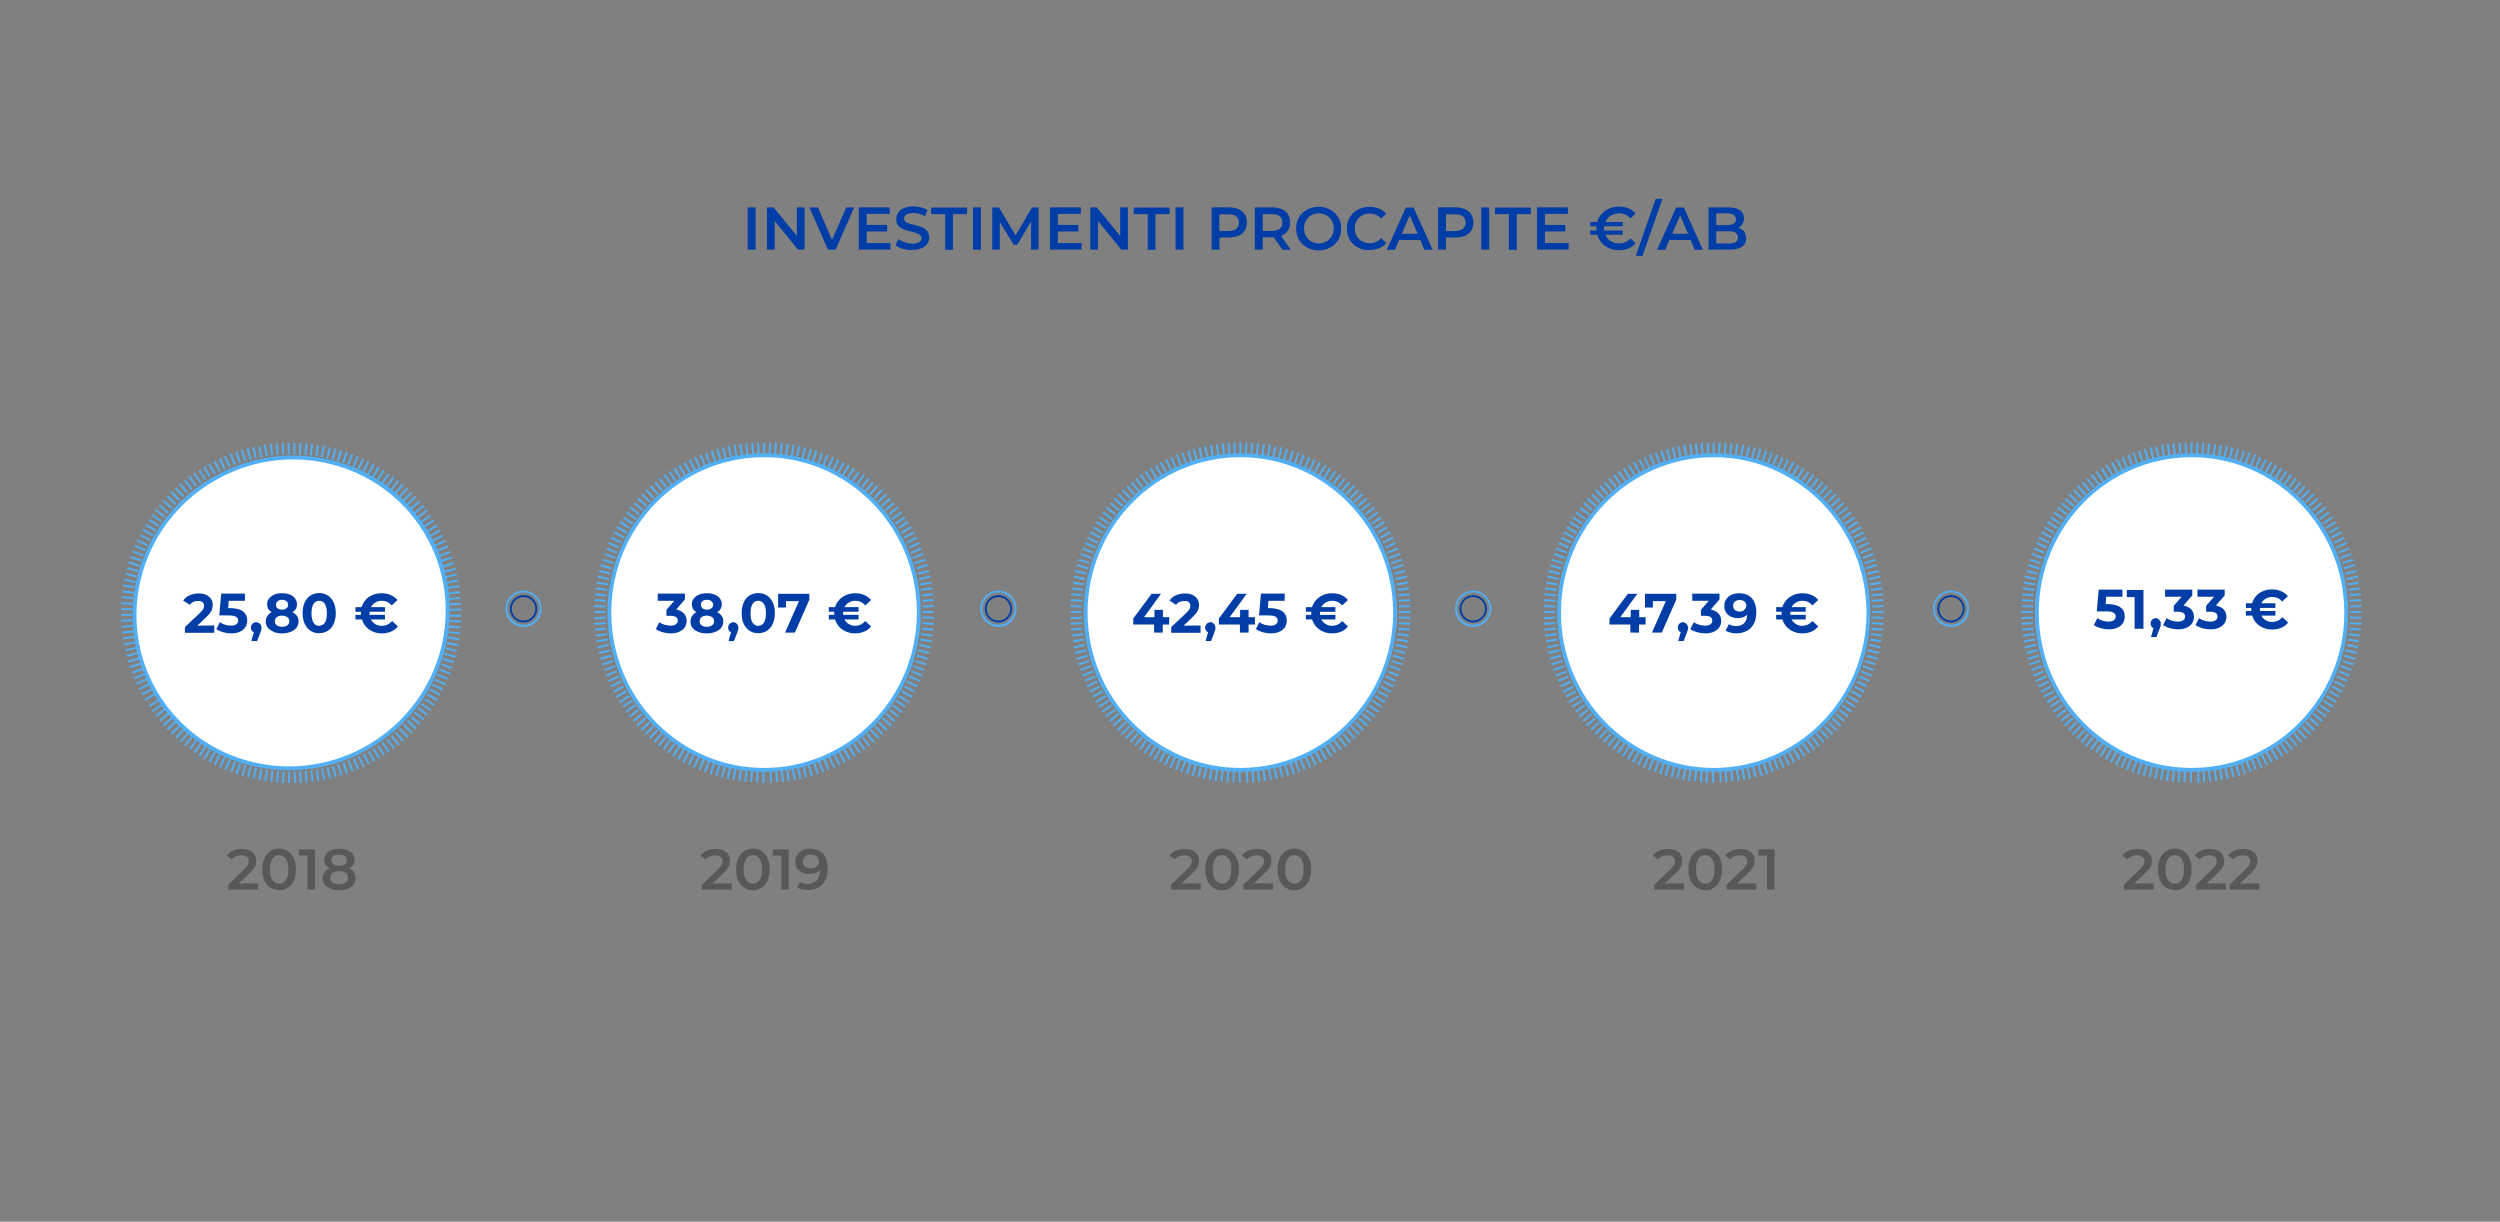 <?xml version="1.0" encoding="utf-8"?>
<!-- Generator: Adobe Illustrator 27.7.0, SVG Export Plug-In . SVG Version: 6.00 Build 0)  -->
<svg version="1.1" id="Livello_1" xmlns="http://www.w3.org/2000/svg" xmlns:xlink="http://www.w3.org/1999/xlink" x="0px" y="0px"
	 viewBox="0 0 1296 633.3" style="enable-background:new 0 0 1296 633.3;" xml:space="preserve">
<rect x="0" y="0" width="1296" height="633.3" fill="#808080" stroke="none"/>
<style type="text/css">
	.st0{enable-background:new    ;}
	.st1{fill:#003DA6;}
	.st2{fill:#585856;}
	.st3{fill:#53AFF4;}
	.st4{fill:#FFFFFF;}
	.st5{fill:none;}
</style>
<g class="st0">
	<path class="st1" d="M387.6,107.5h4.1v21.9h-4.1V107.5z"/>
	<path class="st1" d="M417.1,107.5v21.9h-3.4l-12.1-14.8v14.8h-4v-21.9h3.4l12.1,14.8v-14.8H417.1z"/>
	<path class="st1" d="M442.8,107.5l-9.6,21.9h-4l-9.6-21.9h4.4l7.3,16.9l7.4-16.9H442.8z"/>
	<path class="st1" d="M461.6,126v3.4h-16.4v-21.9h16v3.4h-11.9v5.7h10.6v3.4h-10.6v6H461.6z"/>
	<path class="st1" d="M468,129c-1.6-0.5-2.8-1.1-3.7-1.9l1.4-3.2c0.9,0.7,2,1.3,3.3,1.7c1.3,0.4,2.6,0.7,3.9,0.7
		c1.6,0,2.8-0.3,3.6-0.8c0.8-0.5,1.2-1.2,1.2-2.1c0-0.6-0.2-1.1-0.7-1.5c-0.4-0.4-1-0.7-1.7-1s-1.6-0.5-2.8-0.8
		c-1.7-0.4-3-0.8-4.1-1.2s-1.9-1-2.7-1.9c-0.7-0.8-1.1-2-1.1-3.4c0-1.2,0.3-2.3,1-3.3c0.7-1,1.6-1.8,3-2.4c1.3-0.6,2.9-0.9,4.9-0.9
		c1.3,0,2.7,0.2,3.9,0.5c1.3,0.3,2.4,0.8,3.4,1.4l-1.3,3.2c-1-0.6-2-1-3-1.3c-1-0.3-2.1-0.4-3-0.4c-1.6,0-2.8,0.3-3.6,0.8
		s-1.2,1.3-1.2,2.2c0,0.6,0.2,1.1,0.7,1.5c0.4,0.4,1,0.7,1.7,0.9c0.7,0.2,1.6,0.5,2.8,0.8c1.6,0.4,3,0.8,4,1.2c1,0.4,1.9,1,2.7,1.9
		c0.7,0.8,1.1,2,1.1,3.4c0,1.2-0.3,2.3-1,3.3c-0.7,1-1.7,1.8-3,2.3s-3,0.9-4.9,0.9C471.2,129.8,469.6,129.5,468,129z"/>
	<path class="st1" d="M490,111h-7.3v-3.4h18.6v3.4H494v18.5H490V111z"/>
	<path class="st1" d="M504.4,107.5h4.1v21.9h-4.1V107.5z"/>
	<path class="st1" d="M534.5,129.4l0-14.5l-7.2,12h-1.8l-7.2-11.8v14.3h-3.9v-21.9h3.4l8.7,14.5l8.5-14.5h3.4l0,21.9H534.5z"/>
	<path class="st1" d="M560.7,126v3.4h-16.4v-21.9h16v3.4h-11.9v5.7h10.6v3.4h-10.6v6H560.7z"/>
	<path class="st1" d="M584.7,107.5v21.9h-3.4l-12.1-14.8v14.8h-4v-21.9h3.4l12.1,14.8v-14.8H584.7z"/>
	<path class="st1" d="M595,111h-7.3v-3.4h18.6v3.4h-7.3v18.5H595V111z"/>
	<path class="st1" d="M609.4,107.5h4.1v21.9h-4.1V107.5z"/>
	<path class="st1" d="M642.1,108.5c1.4,0.6,2.5,1.5,3.2,2.7c0.8,1.2,1.1,2.6,1.1,4.2c0,1.6-0.4,3-1.1,4.1c-0.8,1.2-1.8,2.1-3.2,2.7
		s-3.1,0.9-5,0.9h-4.9v6.3h-4.1v-21.9h9C639,107.5,640.6,107.8,642.1,108.5z M640.9,118.6c0.9-0.8,1.4-1.8,1.4-3.2s-0.5-2.5-1.4-3.2
		c-0.9-0.8-2.3-1.1-4-1.1h-4.8v8.7h4.8C638.7,119.7,640,119.3,640.9,118.6z"/>
	<path class="st1" d="M664.8,129.4l-4.5-6.4c-0.2,0-0.5,0-0.8,0h-4.9v6.4h-4.1v-21.9h9c1.9,0,3.6,0.3,5,0.9c1.4,0.6,2.5,1.5,3.2,2.7
		c0.8,1.2,1.1,2.6,1.1,4.2c0,1.6-0.4,3.1-1.2,4.3c-0.8,1.2-2,2.1-3.5,2.7l5,7.2H664.8z M663.4,112.1c-0.9-0.8-2.3-1.1-4-1.1h-4.8
		v8.7h4.8c1.8,0,3.1-0.4,4-1.1c0.9-0.8,1.4-1.8,1.4-3.2S664.3,112.9,663.4,112.1z"/>
	<path class="st1" d="M677.6,128.3c-1.8-1-3.2-2.3-4.2-4c-1-1.7-1.5-3.6-1.5-5.8c0-2.1,0.5-4.1,1.5-5.8c1-1.7,2.4-3.1,4.2-4
		c1.8-1,3.8-1.5,6-1.5c2.2,0,4.2,0.5,6,1.5c1.8,1,3.2,2.3,4.2,4c1,1.7,1.5,3.6,1.5,5.8c0,2.2-0.5,4.1-1.5,5.8c-1,1.7-2.4,3.1-4.2,4
		c-1.8,1-3.8,1.5-6,1.5C681.4,129.8,679.4,129.3,677.6,128.3z M687.6,125.2c1.2-0.7,2.1-1.6,2.8-2.8c0.7-1.2,1-2.5,1-4
		c0-1.5-0.3-2.8-1-4c-0.7-1.2-1.6-2.1-2.8-2.8c-1.2-0.7-2.5-1-3.9-1c-1.5,0-2.8,0.3-3.9,1c-1.2,0.7-2.1,1.6-2.8,2.8
		c-0.7,1.2-1,2.5-1,4c0,1.5,0.3,2.8,1,4s1.6,2.1,2.8,2.8c1.2,0.7,2.5,1,3.9,1C685.1,126.2,686.4,125.9,687.6,125.2z"/>
	<path class="st1" d="M703.9,128.3c-1.8-1-3.2-2.3-4.2-4c-1-1.7-1.5-3.6-1.5-5.8c0-2.1,0.5-4.1,1.5-5.8c1-1.7,2.4-3.1,4.2-4
		s3.8-1.5,6-1.5c1.8,0,3.4,0.3,4.9,0.9s2.7,1.5,3.8,2.7l-2.6,2.5c-1.6-1.7-3.5-2.6-5.9-2.6c-1.5,0-2.8,0.3-4,1
		c-1.2,0.7-2.1,1.6-2.8,2.7c-0.7,1.2-1,2.5-1,4c0,1.5,0.3,2.8,1,4c0.7,1.2,1.6,2.1,2.8,2.7c1.2,0.7,2.5,1,4,1c2.3,0,4.3-0.9,5.9-2.6
		l2.6,2.5c-1,1.2-2.3,2.1-3.8,2.7c-1.5,0.6-3.1,0.9-4.9,0.9C707.7,129.8,705.7,129.3,703.9,128.3z"/>
	<path class="st1" d="M736.3,124.4h-11l-2.2,5.1h-4.2l9.9-21.9h4l9.9,21.9h-4.3L736.3,124.4z M734.9,121.2l-4.1-9.6l-4.1,9.6H734.9z
		"/>
	<path class="st1" d="M759.5,108.5c1.4,0.6,2.5,1.5,3.2,2.7c0.8,1.2,1.1,2.6,1.1,4.2c0,1.6-0.4,3-1.1,4.1c-0.8,1.2-1.8,2.1-3.2,2.7
		s-3.1,0.9-5,0.9h-4.9v6.3h-4.1v-21.9h9C756.4,107.5,758.1,107.8,759.5,108.5z M758.4,118.6c0.9-0.8,1.4-1.8,1.4-3.2
		s-0.5-2.5-1.4-3.2c-0.9-0.8-2.3-1.1-4-1.1h-4.8v8.7h4.8C756.1,119.7,757.4,119.3,758.4,118.6z"/>
	<path class="st1" d="M767.9,107.5h4.1v21.9h-4.1V107.5z"/>
	<path class="st1" d="M782.3,111h-7.3v-3.4h18.6v3.4h-7.3v18.5h-4.1V111z"/>
	<path class="st1" d="M813.2,126v3.4h-16.4v-21.9h16v3.4h-11.9v5.7h10.6v3.4h-10.6v6H813.2z"/>
	<path class="st1" d="M845.3,123.6l2.6,2.5c-1,1.2-2.2,2.1-3.7,2.7c-1.5,0.6-3.1,0.9-4.9,0.9c-1.8,0-3.5-0.3-5.1-1
		c-1.6-0.7-2.9-1.6-3.9-2.8s-1.8-2.6-2.3-4.2h-3.6v-2.2h3.2c0-0.2,0-0.6,0-1.1c0-0.5,0-0.8,0-1.1h-3.2v-2.2h3.6
		c0.4-1.6,1.2-3,2.3-4.2c1.1-1.2,2.4-2.1,3.9-2.8c1.6-0.7,3.2-1,5.1-1c1.8,0,3.4,0.3,4.9,0.9c1.5,0.6,2.7,1.5,3.7,2.7l-2.6,2.5
		c-1.6-1.7-3.5-2.6-5.9-2.6c-1.7,0-3.1,0.4-4.4,1.2c-1.3,0.8-2.2,1.9-2.8,3.3h9v2.2h-9.6c0,0.5-0.1,0.8-0.1,1.1c0,0.3,0,0.6,0.1,1.1
		h9.6v2.2h-9c0.6,1.4,1.5,2.5,2.8,3.3s2.7,1.2,4.4,1.2C841.7,126.2,843.7,125.3,845.3,123.6z"/>
	<path class="st1" d="M858.3,103.1h3.5l-10.3,29.5h-3.5L858.3,103.1z"/>
	<path class="st1" d="M876.4,124.4h-11l-2.2,5.1h-4.2l9.9-21.9h4l9.9,21.9h-4.3L876.4,124.4z M875.1,121.2l-4.1-9.6l-4.1,9.6H875.1z
		"/>
	<path class="st1" d="M904.1,120c0.7,0.9,1.1,2.1,1.1,3.5c0,1.9-0.7,3.4-2.2,4.4s-3.6,1.5-6.4,1.5h-10.9v-21.9h10.3
		c2.6,0,4.6,0.5,6,1.5s2.1,2.4,2.1,4.2c0,1.1-0.3,2-0.8,2.9s-1.2,1.5-2.1,1.9C902.4,118.4,903.3,119.1,904.1,120z M889.7,110.7v6
		h5.8c1.4,0,2.5-0.3,3.3-0.8c0.8-0.5,1.1-1.3,1.1-2.2c0-1-0.4-1.8-1.1-2.3c-0.8-0.5-1.9-0.8-3.3-0.8H889.7z M901,123.1
		c0-2.1-1.6-3.2-4.7-3.2h-6.6v6.3h6.6C899.4,126.3,901,125.2,901,123.1z"/>
</g>
<g>
	<g>
		<path class="st2" d="M133.7,457.9v3.3h-15.4v-2.6l8.3-7.9c0.9-0.9,1.6-1.7,1.9-2.3c0.3-0.7,0.5-1.3,0.5-2c0-1-0.3-1.7-1-2.2
			s-1.6-0.8-2.9-0.8c-2.1,0-3.8,0.7-4.9,2.2l-2.7-2.1c0.8-1.1,1.9-1.9,3.3-2.5c1.4-0.6,2.9-0.9,4.6-0.9c2.3,0,4.1,0.5,5.4,1.6
			c1.4,1.1,2,2.5,2,4.4c0,1.1-0.2,2.2-0.7,3.2s-1.4,2.1-2.8,3.4l-5.6,5.3L133.7,457.9L133.7,457.9z"/>
		<path class="st2" d="M140.2,460.2c-1.3-0.9-2.4-2.1-3.1-3.7c-0.8-1.6-1.1-3.5-1.1-5.8s0.4-4.1,1.1-5.8c0.8-1.6,1.8-2.9,3.1-3.7
			c1.3-0.9,2.8-1.3,4.5-1.3c1.7,0,3.2,0.4,4.5,1.3c1.3,0.9,2.4,2.1,3.1,3.7c0.8,1.6,1.1,3.5,1.1,5.8s-0.4,4.1-1.1,5.8
			c-0.8,1.6-1.8,2.9-3.1,3.7c-1.3,0.9-2.8,1.3-4.5,1.3C143,461.4,141.5,461,140.2,460.2z M148.2,456.2c0.9-1.2,1.3-3.1,1.3-5.5
			s-0.4-4.3-1.3-5.5c-0.9-1.2-2-1.9-3.5-1.9c-1.5,0-2.6,0.6-3.5,1.9s-1.3,3.1-1.3,5.5s0.4,4.3,1.3,5.5c0.9,1.2,2,1.9,3.5,1.9
			C146.2,458.1,147.3,457.5,148.2,456.2z"/>
		<path class="st2" d="M163.3,440.2v20.9h-3.9v-17.6H155v-3.2H163.3z"/>
		<path class="st2" d="M183.5,452.2c0.6,0.9,0.9,1.8,0.9,3c0,1.3-0.4,2.4-1.1,3.3s-1.7,1.7-3,2.2c-1.3,0.5-2.8,0.8-4.5,0.8
			c-1.7,0-3.2-0.2-4.5-0.8s-2.3-1.2-3-2.2s-1-2.1-1-3.3c0-1.1,0.3-2.1,0.9-3s1.4-1.5,2.5-2c-0.8-0.5-1.5-1.1-1.9-1.8
			c-0.4-0.8-0.7-1.6-0.7-2.6c0-1.2,0.3-2.2,1-3.1c0.6-0.9,1.6-1.5,2.7-2s2.5-0.7,4.1-0.7c1.6,0,2.9,0.2,4.1,0.7
			c1.2,0.5,2.1,1.1,2.8,2s1,1.9,1,3.1c0,1-0.2,1.8-0.7,2.6s-1.1,1.3-2,1.8C182.1,450.7,182.9,451.3,183.5,452.2z M179.2,457.5
			c0.8-0.6,1.2-1.4,1.2-2.5c0-1-0.4-1.9-1.2-2.5c-0.8-0.6-2-0.9-3.4-0.9s-2.6,0.3-3.4,0.9c-0.8,0.6-1.2,1.4-1.2,2.5
			c0,1,0.4,1.9,1.2,2.5c0.8,0.6,1.9,0.9,3.4,0.9S178.4,458.1,179.2,457.5z M172.9,443.8c-0.7,0.5-1.1,1.2-1.1,2.2
			c0,0.9,0.4,1.6,1.1,2.1s1.7,0.8,2.9,0.8c1.2,0,2.2-0.3,2.9-0.8c0.7-0.5,1.1-1.2,1.1-2.1c0-0.9-0.4-1.7-1.1-2.2s-1.7-0.8-2.9-0.8
			C174.6,443,173.6,443.2,172.9,443.8z"/>
	</g>
	<g>
		<path class="st2" d="M379.3,457.9v3.3h-15.4v-2.6l8.3-7.9c0.9-0.9,1.6-1.7,1.9-2.3c0.3-0.7,0.5-1.3,0.5-2c0-1-0.3-1.7-1-2.2
			s-1.6-0.8-2.9-0.8c-2.1,0-3.8,0.7-4.9,2.2l-2.7-2.1c0.8-1.1,1.9-1.9,3.3-2.5c1.4-0.6,2.9-0.9,4.6-0.9c2.3,0,4.1,0.5,5.4,1.6
			c1.4,1.1,2,2.5,2,4.4c0,1.1-0.2,2.2-0.7,3.2c-0.5,1-1.4,2.1-2.8,3.4l-5.6,5.3L379.3,457.9L379.3,457.9z"/>
		<path class="st2" d="M385.8,460.2c-1.3-0.9-2.4-2.1-3.1-3.7c-0.8-1.6-1.1-3.5-1.1-5.8s0.4-4.1,1.1-5.8c0.8-1.6,1.8-2.9,3.1-3.7
			s2.8-1.3,4.5-1.3s3.2,0.4,4.5,1.3c1.3,0.9,2.4,2.1,3.1,3.7c0.8,1.6,1.1,3.5,1.1,5.8s-0.4,4.1-1.1,5.8c-0.8,1.6-1.8,2.9-3.1,3.7
			c-1.3,0.9-2.8,1.3-4.5,1.3S387.1,461,385.8,460.2z M393.8,456.2c0.9-1.2,1.3-3.1,1.3-5.5s-0.4-4.3-1.3-5.5c-0.9-1.2-2-1.9-3.5-1.9
			c-1.5,0-2.6,0.6-3.5,1.9s-1.3,3.1-1.3,5.5s0.4,4.3,1.3,5.5c0.9,1.2,2,1.9,3.5,1.9C391.8,458.1,392.9,457.5,393.8,456.2z"/>
		<path class="st2" d="M408.9,440.2v20.9H405v-17.6h-4.4v-3.2H408.9z"/>
		<path class="st2" d="M426.7,442.6c1.6,1.8,2.4,4.4,2.4,7.7c0,2.4-0.4,4.4-1.3,6c-0.9,1.7-2,2.9-3.6,3.8c-1.5,0.9-3.3,1.3-5.4,1.3
			c-1.1,0-2.1-0.1-3-0.3s-1.8-0.6-2.5-1l1.4-2.9c1,0.7,2.4,1,4,1c2,0,3.6-0.6,4.7-1.9c1.1-1.2,1.7-3,1.7-5.3v0
			c-0.6,0.7-1.4,1.3-2.4,1.6s-2,0.5-3.2,0.5c-1.4,0-2.6-0.3-3.7-0.8c-1.1-0.5-2-1.3-2.6-2.2s-0.9-2.1-0.9-3.4c0-1.4,0.3-2.5,1-3.6
			c0.7-1,1.6-1.8,2.8-2.4c1.1-0.6,2.5-0.8,3.9-0.8C422.9,440,425.1,440.9,426.7,442.6z M423.4,449.1c0.8-0.7,1.2-1.5,1.2-2.6
			c0-1-0.4-1.9-1.1-2.5c-0.8-0.7-1.8-1-3.2-1c-1.2,0-2.2,0.3-3,1c-0.8,0.6-1.1,1.5-1.1,2.6c0,1.1,0.4,2,1.1,2.6c0.8,0.6,1.8,1,3,1
			C421.6,450.1,422.6,449.8,423.4,449.1z"/>
	</g>
	<g>
		<path class="st2" d="M622.5,457.9v3.3h-15.4v-2.6l8.3-7.9c0.9-0.9,1.6-1.7,1.9-2.3c0.3-0.7,0.5-1.3,0.5-2c0-1-0.3-1.7-1-2.2
			s-1.6-0.8-2.9-0.8c-2.1,0-3.8,0.7-4.9,2.2l-2.7-2.1c0.8-1.1,1.9-1.9,3.3-2.5c1.4-0.6,2.9-0.9,4.6-0.9c2.3,0,4.1,0.5,5.4,1.6
			s2,2.5,2,4.4c0,1.1-0.2,2.2-0.7,3.2c-0.5,1-1.4,2.1-2.8,3.4l-5.6,5.3L622.5,457.9L622.5,457.9z"/>
		<path class="st2" d="M629,460.2c-1.3-0.9-2.3-2.1-3.1-3.7c-0.8-1.6-1.1-3.5-1.1-5.8s0.4-4.1,1.1-5.8c0.8-1.6,1.8-2.9,3.1-3.7
			c1.3-0.9,2.8-1.3,4.5-1.3c1.7,0,3.2,0.4,4.5,1.3c1.3,0.9,2.4,2.1,3.1,3.7c0.8,1.6,1.1,3.5,1.1,5.8s-0.4,4.1-1.1,5.8
			c-0.8,1.6-1.8,2.9-3.1,3.7c-1.3,0.9-2.8,1.3-4.5,1.3S630.3,461,629,460.2z M637,456.2c0.9-1.2,1.3-3.1,1.3-5.5s-0.4-4.3-1.3-5.5
			c-0.9-1.2-2-1.9-3.5-1.9c-1.5,0-2.6,0.6-3.5,1.9s-1.3,3.1-1.3,5.5s0.4,4.3,1.3,5.5c0.9,1.2,2,1.9,3.5,1.9
			C635,458.1,636.2,457.5,637,456.2z"/>
		<path class="st2" d="M660,457.9v3.3h-15.4v-2.6l8.3-7.9c0.9-0.9,1.6-1.7,1.9-2.3c0.3-0.7,0.5-1.3,0.5-2c0-1-0.3-1.7-1-2.2
			s-1.6-0.8-2.9-0.8c-2.1,0-3.8,0.7-4.9,2.2l-2.7-2.1c0.8-1.1,1.9-1.9,3.3-2.5s2.9-0.9,4.6-0.9c2.3,0,4.1,0.5,5.4,1.6
			c1.3,1.1,2,2.5,2,4.4c0,1.1-0.2,2.2-0.7,3.2c-0.5,1-1.4,2.1-2.8,3.4l-5.6,5.3L660,457.9L660,457.9z"/>
		<path class="st2" d="M666.5,460.2c-1.3-0.9-2.3-2.1-3.1-3.7c-0.8-1.6-1.1-3.5-1.1-5.8s0.4-4.1,1.1-5.8c0.8-1.6,1.8-2.9,3.1-3.7
			s2.8-1.3,4.5-1.3s3.2,0.4,4.5,1.3c1.3,0.9,2.4,2.1,3.1,3.7c0.8,1.6,1.1,3.5,1.1,5.8s-0.4,4.1-1.1,5.8c-0.8,1.6-1.8,2.9-3.1,3.7
			c-1.3,0.9-2.8,1.3-4.5,1.3S667.8,461,666.5,460.2z M674.5,456.2c0.9-1.2,1.3-3.1,1.3-5.5s-0.4-4.3-1.3-5.5c-0.9-1.2-2-1.9-3.5-1.9
			c-1.5,0-2.6,0.6-3.5,1.9s-1.3,3.1-1.3,5.5s0.4,4.3,1.3,5.5c0.9,1.2,2,1.9,3.5,1.9C672.4,458.1,673.6,457.5,674.5,456.2z"/>
	</g>
	<g>
		<path class="st2" d="M873,457.9v3.3h-15.4v-2.6l8.3-7.9c0.9-0.9,1.6-1.7,1.9-2.3c0.3-0.7,0.5-1.3,0.5-2c0-1-0.3-1.7-1-2.2
			s-1.6-0.8-2.9-0.8c-2.1,0-3.8,0.7-4.9,2.2l-2.7-2.1c0.8-1.1,1.9-1.9,3.3-2.5c1.4-0.6,2.9-0.9,4.6-0.9c2.3,0,4.1,0.5,5.4,1.6
			s2,2.5,2,4.4c0,1.1-0.2,2.2-0.7,3.2c-0.5,1-1.4,2.1-2.8,3.4l-5.6,5.3L873,457.9L873,457.9z"/>
		<path class="st2" d="M879.5,460.2c-1.3-0.9-2.3-2.1-3.1-3.7c-0.8-1.6-1.1-3.5-1.1-5.8s0.4-4.1,1.1-5.8c0.8-1.6,1.8-2.9,3.1-3.7
			c1.3-0.9,2.8-1.3,4.5-1.3c1.7,0,3.2,0.4,4.5,1.3c1.3,0.9,2.4,2.1,3.1,3.7c0.8,1.6,1.1,3.5,1.1,5.8s-0.4,4.1-1.1,5.8
			c-0.8,1.6-1.8,2.9-3.1,3.7c-1.3,0.9-2.8,1.3-4.5,1.3C882.3,461.4,880.8,461,879.5,460.2z M887.5,456.2c0.9-1.2,1.3-3.1,1.3-5.5
			s-0.4-4.3-1.3-5.5c-0.9-1.2-2-1.9-3.5-1.9c-1.5,0-2.6,0.6-3.5,1.9s-1.3,3.1-1.3,5.5s0.4,4.3,1.3,5.5c0.9,1.2,2,1.9,3.5,1.9
			C885.5,458.1,886.6,457.5,887.5,456.2z"/>
		<path class="st2" d="M910.5,457.9v3.3h-15.4v-2.6l8.3-7.9c0.9-0.9,1.6-1.7,1.9-2.3c0.3-0.7,0.5-1.3,0.5-2c0-1-0.3-1.7-1-2.2
			s-1.6-0.8-2.9-0.8c-2.1,0-3.8,0.7-4.9,2.2l-2.7-2.1c0.8-1.1,1.9-1.9,3.3-2.5s2.9-0.9,4.6-0.9c2.3,0,4.1,0.5,5.4,1.6
			c1.3,1.1,2,2.5,2,4.4c0,1.1-0.2,2.2-0.7,3.2c-0.5,1-1.4,2.1-2.8,3.4l-5.6,5.3L910.5,457.9L910.5,457.9z"/>
		<path class="st2" d="M919.9,440.2v20.9H916v-17.6h-4.4v-3.2H919.9z"/>
	</g>
	<g id="Raggruppa_8760_00000154418252791651689950000011424153569202562708_" transform="translate(523.656 2844) rotate(59)">
		<g id="Tracciato_33476_00000030464642103717619210000017076828869343391626_">
			<path class="st3" d="M-2281.1-937.5l-5.2-2.9l0.5-0.9l5.2,2.9L-2281.1-937.5z M-2282.2-935.7l-0.5,0.8l-5-3.1l0.5-0.8
				L-2282.2-935.7z M-2283.8-933.1l-0.6,0.8l-4.9-3.3l0.6-0.8L-2283.8-933.1z M-2279.6-940.1l-5.2-2.8l0.5-0.9l5.2,2.8
				L-2279.6-940.1z M-2285.5-930.5l-0.6,0.8l-4.8-3.5l0.6-0.8L-2285.5-930.5z M-2278.2-942.8l-5.3-2.6l0.4-0.9l5.3,2.6
				L-2278.2-942.8z M-2287.4-928.1l-0.6,0.8l-4.7-3.6l0.6-0.8L-2287.4-928.1z M-2276.9-945.7l-5.4-2.4l0.4-0.9l5.4,2.4
				L-2276.9-945.7z M-2289.3-925.6l-0.6,0.8l-4.5-3.8l0.6-0.8L-2289.3-925.6z M-2275.7-948.5l-5.5-2.2l0.4-0.9l5.5,2.2
				L-2275.7-948.5z M-2291.3-923.3l-0.7,0.8l-4.4-3.9l0.7-0.8L-2291.3-923.3z M-2274.6-951.4l-5.6-2l0.3-0.9l5.6,2L-2274.6-951.4z
				 M-2293.4-921l-0.7,0.7l-4.2-4.1l0.7-0.7L-2293.4-921z M-2273.6-954.2l-5.6-1.8l0.3-1l5.6,1.8L-2273.6-954.2z M-2295.5-918.9
				l-0.7,0.7l-4.1-4.2l0.7-0.7L-2295.5-918.9z M-2272.7-957.2l-5.7-1.5l0.3-1l5.7,1.5L-2272.7-957.2z M-2297.7-916.8l-0.7,0.7
				l-4-4.3l0.7-0.7L-2297.7-916.8z M-2271.9-960.2l-5.8-1.4l0.2-1l5.8,1.4L-2271.9-960.2z M-2300-914.7l-0.8,0.7l-3.8-4.5l0.8-0.7
				L-2300-914.7z M-2271.2-963.1l-5.8-1.3l0.2-1l5.8,1.3L-2271.2-963.1z M-2302.3-912.8l-0.8,0.6l-3.7-4.6l0.8-0.6L-2302.3-912.8z
				 M-2270.6-966.2l-5.9-1l0.2-1l5.9,1L-2270.6-966.2z M-2304.8-910.9l-0.8,0.6l-3.5-4.8l0.8-0.6L-2304.8-910.9z M-2270.1-969.2
				l-5.9-0.8l0.1-1l5.9,0.8L-2270.1-969.2z M-2307.3-909.1l-0.8,0.6l-3.4-4.9l0.8-0.6L-2307.3-909.1z M-2269.7-972.3l-5.9-0.5l0.1-1
				l5.9,0.5L-2269.7-972.3z M-2309.9-907.4l-0.9,0.5l-3.1-5l0.9-0.5L-2309.9-907.4z M-2269.5-975.3l-5.9-0.4l0.1-1l5.9,0.4
				L-2269.5-975.3z M-2312.5-905.8l-0.9,0.5l-3-5.1l0.9-0.5L-2312.5-905.8z M-2269.3-978.4l-5.9-0.2l0-1l5.9,0.2L-2269.3-978.4z
				 M-2315.2-904.2l-0.9,0.5l-2.8-5.2l0.9-0.5L-2315.2-904.2z M-2269.2-981.5l-5.9,0.1l0-1l5.9-0.1L-2269.2-981.5z M-2317.8-902.8
				l-0.9,0.5l-2.6-5.3l0.9-0.5L-2317.8-902.8z M-2269.3-984.5l-5.9,0.2l0-1l5.9-0.2L-2269.3-984.5z M-2320.6-901.5l-0.9,0.4
				l-2.5-5.4l0.9-0.4L-2320.6-901.5z M-2269.4-987.5l-5.9,0.4l-0.1-1l5.9-0.4L-2269.4-987.5z M-2323.4-900.3l-0.9,0.4l-2.2-5.5
				l0.9-0.4L-2323.4-900.3z M-2269.7-990.7l-5.9,0.7l-0.1-1l5.9-0.7L-2269.7-990.7z M-2326.3-899.1l-0.9,0.3l-2.1-5.5l0.9-0.3
				L-2326.3-899.1z M-2270-993.7l-5.9,0.8l-0.1-1l5.9-0.8L-2270-993.7z M-2329.2-898.1l-0.9,0.3l-1.8-5.6l0.9-0.3L-2329.2-898.1z
				 M-2270.5-996.7l-5.9,1l-0.2-1l5.9-1L-2270.5-996.7z M-2332.1-897.2l-1,0.3l-1.7-5.7l1-0.3L-2332.1-897.2z M-2271.1-999.7
				l-5.8,1.3l-0.2-1l5.8-1.3L-2271.1-999.7z M-2335.1-896.3l-1,0.2l-1.4-5.8l1-0.2L-2335.1-896.3z M-2271.8-1002.7l-5.8,1.4l-0.2-1
				l5.8-1.4L-2271.8-1002.7z M-2338.1-895.6l-1,0.2l-1.3-5.8l1-0.2L-2338.1-895.6z M-2272.6-1005.7l-5.7,1.7l-0.3-1l5.7-1.7
				L-2272.6-1005.7z M-2341-895l-1,0.2l-1.1-5.8l1-0.2L-2341-895z M-2273.4-1008.6l-5.6,1.8l-0.3-1l5.6-1.8L-2273.4-1008.6z
				 M-2344.1-894.5l-1,0.1l-0.8-5.9l1-0.1L-2344.1-894.5z M-2274.4-1011.6l-5.5,2.1l-0.4-0.9l5.5-2.1L-2274.4-1011.6z
				 M-2347.1-894.1l-1,0.1l-0.7-5.9l1-0.1L-2347.1-894.1z M-2275.5-1014.4l-5.5,2.2l-0.4-0.9l5.5-2.2L-2275.5-1014.4z
				 M-2350.2-893.8l-1,0.1l-0.4-5.9l1-0.1L-2350.2-893.8z M-2276.7-1017.2l-5.4,2.4l-0.4-0.9l5.4-2.4L-2276.7-1017.2z
				 M-2353.3-893.6l-1,0l-0.2-5.9l1,0L-2353.3-893.6z M-2278-1020.1l-5.3,2.6l-0.4-0.9l5.3-2.6L-2278-1020.1z M-2279.4-1022.8
				l-5.2,2.8l-0.5-0.9l5.2-2.8L-2279.4-1022.8z M-2357.2-893.5l-1,0l-0.1-5.9l1,0L-2357.2-893.5z M-2280.9-1025.5l-5.1,3l-0.5-0.9
				l5.1-3L-2280.9-1025.5z M-2360.5-893.5l-1,0l0.2-5.9l1,0L-2360.5-893.5z M-2282.5-1028.1l-5,3.1l-0.5-0.8l5-3.1L-2282.5-1028.1z
				 M-2363.6-893.7l-1-0.1l0.4-5.9l1,0.1L-2363.6-893.7z M-2284.1-1030.7l-4.9,3.4l-0.6-0.8l4.9-3.4L-2284.1-1030.7z M-2366.7-894
				l-1-0.1l0.7-5.9l1,0.1L-2366.7-894z M-2285.9-1033.2l-4.8,3.5l-0.6-0.8l4.8-3.5L-2285.9-1033.2z M-2369.7-894.3l-1-0.1l0.8-5.9
				l1,0.1L-2369.7-894.3z M-2287.7-1035.6l-4.7,3.6l-0.6-0.8l4.7-3.6L-2287.7-1035.6z M-2372.8-894.8l-1-0.2l1.1-5.8l1,0.2
				L-2372.8-894.8z M-2289.6-1038.1l-4.5,3.8l-0.6-0.8l4.5-3.8L-2289.6-1038.1z M-2375.8-895.4l-1-0.2l1.3-5.8l1,0.2L-2375.8-895.4z
				 M-2291.6-1040.4l-4.4,3.9l-0.7-0.8l4.4-3.9L-2291.6-1040.4z M-2378.7-896.1l-1-0.2l1.4-5.8l1,0.2L-2378.7-896.1z
				 M-2293.7-1042.6l-4.2,4.1l-0.7-0.7l4.2-4.1L-2293.7-1042.6z M-2381.7-896.9l-1-0.3l1.7-5.7l1,0.3L-2381.7-896.9z
				 M-2295.9-1044.8l-4.1,4.2l-0.7-0.7l4.1-4.2L-2295.9-1044.8z M-2384.6-897.8l-0.9-0.3l1.8-5.6l0.9,0.3L-2384.6-897.8z
				 M-2298.1-1046.9l-3.9,4.4l-0.8-0.7l3.9-4.4L-2298.1-1046.9z M-2387.6-898.8l-0.9-0.3l2.1-5.5l0.9,0.3L-2387.6-898.8z
				 M-2300.4-1048.9l-3.8,4.5l-0.8-0.7l3.8-4.5L-2300.4-1048.9z M-2390.4-899.9l-0.9-0.4l2.2-5.5l0.9,0.4L-2390.4-899.9z
				 M-2302.8-1050.9l-3.6,4.7l-0.8-0.6l3.6-4.7L-2302.8-1050.9z M-2393.3-901.1l-0.9-0.4l2.5-5.4l0.9,0.4L-2393.3-901.1z
				 M-2305.3-1052.7l-3.5,4.8l-0.8-0.6l3.5-4.8L-2305.3-1052.7z M-2396-902.4l-0.9-0.4l2.6-5.3l0.9,0.4L-2396-902.4z
				 M-2307.8-1054.6l-3.3,4.9l-0.8-0.6l3.3-4.9L-2307.8-1054.6z M-2398.8-903.8l-0.9-0.5l2.8-5.2l0.9,0.5L-2398.8-903.8z
				 M-2310.3-1056.2l-3.1,5l-0.9-0.5l3.1-5L-2310.3-1056.2z M-2401.5-905.3l-0.9-0.5l3-5.1l0.9,0.5L-2401.5-905.3z M-2316-1052.7
				l-0.9-0.5l3-5.1l0.9,0.5L-2316-1052.7z M-2400.9-911.9l-3.1,5l-0.9-0.5l3.1-5L-2400.9-911.9z M-2318.4-1054.1l-0.9-0.5l2.8-5.2
				l0.9,0.5L-2318.4-1054.1z M-2403.3-913.4l-3.4,4.9l-0.8-0.6l3.4-4.9L-2403.3-913.4z M-2321-1055.4l-0.9-0.4l2.6-5.3l0.9,0.4
				L-2321-1055.4z M-2405.7-915.1l-3.5,4.8l-0.8-0.6l3.5-4.8L-2405.7-915.1z M-2323.5-1056.6l-0.9-0.4l2.4-5.4l0.9,0.4
				L-2323.5-1056.6z M-2407.9-916.8l-3.7,4.6l-0.8-0.6l3.7-4.6L-2407.9-916.8z M-2326.2-1057.8l-0.9-0.4l2.2-5.5l0.9,0.4
				L-2326.2-1057.8z M-2410.2-918.6l-3.8,4.5l-0.8-0.7l3.8-4.5L-2410.2-918.6z M-2328.8-1058.8l-0.9-0.3l2-5.6l0.9,0.3
				L-2328.8-1058.8z M-2412.3-920.4l-4,4.3l-0.7-0.7l4-4.3L-2412.3-920.4z M-2331.6-1059.7l-0.9-0.3l1.8-5.6l0.9,0.3L-2331.6-1059.7
				z M-2414.5-922.4l-4.1,4.2l-0.7-0.7l4.1-4.2L-2414.5-922.4z M-2334.3-1060.6l-1-0.3l1.7-5.7l1,0.3L-2334.3-1060.6z
				 M-2416.5-924.5l-4.2,4.1l-0.7-0.7l4.2-4.1L-2416.5-924.5z M-2337-1061.3l-1-0.2l1.4-5.8l1,0.2L-2337-1061.3z M-2418.4-926.5
				l-4.4,3.9l-0.7-0.8l4.4-3.9L-2418.4-926.5z M-2339.9-1062l-1-0.2l1.3-5.8l1,0.2L-2339.9-1062z M-2420.3-928.7l-4.5,3.8l-0.6-0.8
				l4.5-3.8L-2420.3-928.7z M-2342.6-1062.6l-1-0.2l1-5.8l1,0.2L-2342.6-1062.6z M-2422.1-930.9l-4.7,3.6l-0.6-0.8l4.7-3.6
				L-2422.1-930.9z M-2345.5-1063l-1-0.1l0.8-5.9l1,0.1L-2345.5-1063z M-2423.9-933.2l-4.8,3.5l-0.6-0.8l4.8-3.5L-2423.9-933.2z
				 M-2348.4-1063.4l-1-0.1l0.7-5.9l1,0.1L-2348.4-1063.4z M-2425.5-935.5l-4.9,3.3l-0.6-0.8l4.9-3.3L-2425.5-935.5z
				 M-2351.2-1063.7l-1-0.1l0.4-5.9l1,0.1L-2351.2-1063.7z M-2427.1-938l-5,3.1l-0.5-0.8l5-3.1L-2427.1-938z M-2354-1063.8l-1,0
				l0.2-5.9l1,0L-2354-1063.8z M-2428.6-940.4l-5.2,2.9l-0.5-0.9l5.2-2.9L-2428.6-940.4z M-2356.9-1063.9l-1,0l0.1-5.9l1,0
				L-2356.9-1063.9z M-2430-942.9l-5.2,2.8l-0.5-0.9l5.2-2.8L-2430-942.9z M-2359.8-1063.9l-1,0l-0.2-5.9l1,0L-2359.8-1063.9z
				 M-2431.3-945.5l-5.3,2.6l-0.4-0.9l5.3-2.6L-2431.3-945.5z M-2362.6-1063.7l-1,0.1l-0.4-5.9l1-0.1L-2362.6-1063.7z M-2432.5-948
				l-5.4,2.4l-0.4-0.9l5.4-2.4L-2432.5-948z M-2365.5-1063.5l-1,0.1l-0.7-5.9l1-0.1L-2365.5-1063.5z M-2433.6-950.7l-5.5,2.2
				l-0.4-0.9l5.5-2.2L-2433.6-950.7z M-2368.3-1063.2l-1,0.1l-0.8-5.9l1-0.1L-2368.3-1063.2z M-2434.6-953.3l-5.6,2l-0.3-0.9l5.6-2
				L-2434.6-953.3z M-2371.2-1062.7l-1,0.2l-1-5.8l1-0.2L-2371.2-1062.7z M-2435.6-956.1l-5.6,1.8l-0.3-1l5.6-1.8L-2435.6-956.1z
				 M-2374-1062.2l-1,0.2l-1.3-5.8l1-0.2L-2374-1062.2z M-2436.4-958.8l-5.7,1.5l-0.3-1l5.7-1.5L-2436.4-958.8z M-2376.8-1061.6
				l-1,0.2l-1.4-5.8l1-0.2L-2376.8-1061.6z M-2437.2-961.6l-5.8,1.4l-0.2-1l5.8-1.4L-2437.2-961.6z M-2379.5-1060.9l-1,0.3l-1.7-5.7
				l1-0.3L-2379.5-1060.9z M-2437.8-964.4l-5.8,1.3l-0.2-1l5.8-1.3L-2437.8-964.4z M-2382.3-1060l-1,0.3l-1.8-5.6l1-0.3
				L-2382.3-1060z M-2438.4-967.1l-5.9,1l-0.2-1l5.9-1L-2438.4-967.1z M-2385-1059.1l-0.9,0.3l-2-5.6l0.9-0.3L-2385-1059.1z
				 M-2438.8-970l-5.9,0.8l-0.1-1l5.9-0.8L-2438.8-970z M-2387.7-1058.1l-0.9,0.4l-2.2-5.5l0.9-0.4L-2387.7-1058.1z M-2439.2-972.8
				l-5.9,0.5l-0.1-1l5.9-0.5L-2439.2-972.8z M-2390.3-1057l-0.9,0.4l-2.4-5.4l0.9-0.4L-2390.3-1057z M-2439.4-975.7l-5.9,0.4l-0.1-1
				l5.9-0.4L-2439.4-975.7z M-2392.9-1055.8l-0.9,0.4l-2.6-5.3l0.9-0.4L-2392.9-1055.8z M-2439.6-978.6l-5.9,0.2l0-1l5.9-0.2
				L-2439.6-978.6z M-2395.5-1054.5l-0.9,0.5l-2.8-5.2l0.9-0.5L-2395.5-1054.5z M-2439.6-981.4l-5.9-0.1l0-1l5.9,0.1L-2439.6-981.4z
				 M-2398-1053.2l-0.9,0.5l-3-5.1l0.9-0.5L-2398-1053.2z M-2439.6-984.3l-5.9-0.2l0-1l5.9,0.2L-2439.6-984.3z M-2400.5-1051.7
				l-0.9,0.5l-3.1-5l0.9-0.5L-2400.5-1051.7z M-2439.4-987.2l-5.9-0.4l0.1-1l5.9,0.4L-2439.4-987.2z M-2402.9-1050.1l-0.8,0.6
				l-3.3-4.9l0.8-0.6L-2402.9-1050.1z M-2439.2-990l-5.9-0.7l0.1-1l5.9,0.7L-2439.2-990z M-2405.2-1048.5l-0.8,0.6l-3.5-4.8l0.8-0.6
				L-2405.2-1048.5z M-2438.9-992.8l-5.9-0.8l0.1-1l5.9,0.8L-2438.9-992.8z M-2407.6-1046.8l-0.8,0.6l-3.6-4.7l0.8-0.6
				L-2407.6-1046.8z M-2438.4-995.7l-5.9-1l0.2-1l5.9,1L-2438.4-995.7z M-2409.8-1045.1l-0.8,0.7l-3.8-4.5l0.8-0.7L-2409.8-1045.1z
				 M-2437.9-998.5l-5.8-1.3l0.2-1l5.8,1.3L-2437.9-998.5z M-2412-1043.2l-0.8,0.7l-3.9-4.4l0.8-0.7L-2412-1043.2z M-2437.3-1001.3
				l-5.8-1.4l0.2-1l5.8,1.4L-2437.3-1001.3z M-2414.1-1041.3l-0.7,0.7l-4.1-4.2l0.7-0.7L-2414.1-1041.3z M-2436.6-1004l-5.7-1.7
				l0.3-1l5.7,1.7L-2436.6-1004z M-2416.1-1039.2l-0.7,0.7l-4.2-4.1l0.7-0.7L-2416.1-1039.2z M-2435.7-1006.8l-5.6-1.8l0.3-1
				l5.6,1.8L-2435.7-1006.8z M-2418.1-1037.2l-0.7,0.8l-4.4-3.9l0.7-0.8L-2418.1-1037.2z M-2434.8-1009.5l-5.5-2.1l0.4-0.9l5.5,2.1
				L-2434.8-1009.5z M-2420-1035l-0.6,0.8l-4.5-3.8l0.6-0.8L-2420-1035z M-2433.8-1012.2l-5.5-2.2l0.4-0.9l5.5,2.2L-2433.8-1012.2z
				 M-2421.8-1032.8l-0.6,0.8l-4.7-3.6l0.6-0.8L-2421.8-1032.8z M-2432.7-1014.8l-5.4-2.4l0.4-0.9l5.4,2.4L-2432.7-1014.8z
				 M-2423.5-1030.5l-0.6,0.8l-4.8-3.5l0.6-0.8L-2423.5-1030.5z M-2431.5-1017.4l-5.3-2.6l0.4-0.9l5.3,2.6L-2431.5-1017.4z
				 M-2425.2-1028.2l-0.6,0.8l-4.9-3.4l0.6-0.8L-2425.2-1028.2z M-2430.2-1020l-5.2-2.8l0.5-0.9l5.2,2.8L-2430.2-1020z
				 M-2426.8-1025.8l-0.5,0.8l-5-3.1l0.5-0.8L-2426.8-1025.8z M-2428.8-1022.5l-5.1-3l0.5-0.9l5.1,3L-2428.8-1022.5z"/>
		</g>
		<g id="Tracciato_33477_00000078034425591744924680000008064667367816968584_">
			<path class="st4" d="M-2357.4-900.1c44.3,0,80.2-36.5,80.2-81.5s-35.9-81.5-80.2-81.5c-44.3,0-80.2,36.5-80.2,81.5
				C-2437.6-936.6-2401.7-900.1-2357.4-900.1z"/>
			<path class="st3" d="M-2288.1-938.7c-14.3,23.8-40,39.6-69.3,39.6l0,0c-44.8,0-81.2-37-81.2-82.5c0-22,8.4-42.8,23.8-58.4
				c15.3-15.6,35.7-24.2,57.4-24.2c44.8,0,81.2,37,81.2,82.5C-2276.2-965.9-2280.5-951.2-2288.1-938.7z M-2357.4-901.1
				c43.7,0,79.2-36.1,79.2-80.5s-35.5-80.5-79.2-80.5c-21.1,0-41,8.4-56,23.6s-23.2,35.4-23.2,57
				C-2436.6-937.2-2401.1-901.1-2357.4-901.1L-2357.4-901.1z"/>
		</g>
	</g>
	<g id="Raggruppa_8760-2_00000147198474159067779040000011079994865161040288_" transform="translate(687 2886)">
		<g id="Tracciato_33476-2_00000105398311776259615630000001070877500307090845_">
			<path class="st3" d="M-291.7-2480.3l-0.1-5.9l1,0l0.1,5.9L-291.7-2480.3z M-287.8-2480.4l-0.2-5.9l1,0l0.2,5.9L-287.8-2480.4z
				 M-294-2480.4l-1,0l0.2-5.9l1,0L-294-2480.4z M-284.7-2480.5l-0.4-5.9l1-0.1l0.4,5.9L-284.7-2480.5z M-297.1-2480.5l-1-0.1
				l0.4-5.9l1,0.1L-297.1-2480.5z M-281.6-2480.8l-0.7-5.9l1-0.1l0.7,5.9L-281.6-2480.8z M-300.2-2480.8l-1-0.1l0.7-5.9l1,0.1
				L-300.2-2480.8z M-278.6-2481.1l-0.8-5.9l1-0.1l0.8,5.9L-278.6-2481.1z M-303.2-2481.1l-1-0.1l0.8-5.9l1,0.1L-303.2-2481.1z
				 M-306.3-2481.6l-1-0.2l1.1-5.8l1,0.2L-306.3-2481.6z M-275.5-2481.6l-1.1-5.8l1-0.2l1.1,5.8L-275.5-2481.6z M-309.3-2482.2
				l-1-0.2l1.3-5.8l1,0.2L-309.3-2482.2z M-272.5-2482.2l-1.3-5.8l1-0.2l1.3,5.8L-272.5-2482.2z M-269.6-2482.9l-1.4-5.8l1-0.2
				l1.4,5.8L-269.6-2482.9z M-312.2-2482.9l-1-0.2l1.4-5.8l1,0.2L-312.2-2482.9z M-315.2-2483.7l-1-0.3l1.7-5.7l1,0.3L-315.2-2483.7
				z M-266.6-2483.7l-1.7-5.7l1-0.3l1.7,5.7L-266.6-2483.7z M-318.1-2484.6l-1-0.3l1.8-5.6l1,0.3L-318.1-2484.6z M-263.6-2484.6
				l-1.8-5.6l1-0.3l1.8,5.6L-263.6-2484.6z M-321.1-2485.6l-0.9-0.4l2.1-5.5l0.9,0.4L-321.1-2485.6z M-260.7-2485.6l-2.1-5.5
				l0.9-0.4l2.1,5.5L-260.7-2485.6z M-323.9-2486.7l-0.9-0.4l2.2-5.5l0.9,0.4L-323.9-2486.7z M-257.9-2486.7l-2.2-5.5l0.9-0.4
				l2.2,5.5L-257.9-2486.7z M-326.8-2487.9l-0.9-0.4l2.5-5.4l0.9,0.4L-326.8-2487.9z M-255-2487.9l-2.5-5.4l0.9-0.4l2.5,5.4
				L-255-2487.9z M-329.5-2489.2l-0.9-0.4l2.6-5.3l0.9,0.4L-329.5-2489.2z M-252.2-2489.2l-2.6-5.3l0.9-0.4l2.6,5.3L-252.2-2489.2z
				 M-249.5-2490.6l-2.8-5.2l0.9-0.5l2.8,5.2L-249.5-2490.6z M-332.3-2490.6l-0.9-0.5l2.8-5.2l0.9,0.5L-332.3-2490.6z
				 M-246.8-2492.1l-3-5.1l0.9-0.5l3,5.1L-246.8-2492.1z M-335-2492.1l-0.9-0.5l3-5.1l0.9,0.5L-335-2492.1z M-244.2-2493.7l-3.1-5
				l0.9-0.5l3.1,5L-244.2-2493.7z M-337.6-2493.7l-0.9-0.5l3.1-5l0.9,0.5L-337.6-2493.7z M-241.6-2495.4l-3.4-4.9l0.8-0.6l3.4,4.9
				L-241.6-2495.4z M-340.2-2495.4l-0.8-0.6l3.4-4.9l0.8,0.6L-340.2-2495.4z M-239.1-2497.1l-3.5-4.8l0.8-0.6l3.5,4.8L-239.1-2497.1
				z M-342.7-2497.1l-0.8-0.6l3.5-4.8l0.8,0.6L-342.7-2497.1z M-236.6-2499l-3.7-4.6l0.8-0.6l3.7,4.6L-236.6-2499z M-345.2-2499
				l-0.8-0.6l3.7-4.6l0.8,0.6L-345.2-2499z M-234.3-2500.9l-3.8-4.5l0.8-0.6l3.8,4.5L-234.3-2500.9z M-347.5-2500.9l-0.8-0.6
				l3.8-4.5l0.8,0.6L-347.5-2500.9z M-231.9-2502.9l-4-4.3l0.7-0.7l4,4.3L-231.9-2502.9z M-349.9-2502.9l-0.7-0.7l4-4.3l0.7,0.7
				L-349.9-2502.9z M-229.7-2505l-4.1-4.2l0.7-0.7l4.1,4.2L-229.7-2505z M-352.1-2505l-0.7-0.7l4.1-4.2l0.7,0.7L-352.1-2505z
				 M-227.6-2507.1l-4.2-4.1l0.7-0.7l4.2,4.1L-227.6-2507.1z M-354.2-2507.1l-0.7-0.7l4.2-4.1l0.7,0.7L-354.2-2507.1z
				 M-225.4-2509.4l-4.4-3.9l0.7-0.8l4.4,3.9L-225.4-2509.4z M-356.4-2509.4l-0.7-0.8l4.4-3.9l0.7,0.8L-356.4-2509.4z
				 M-223.4-2511.7l-4.5-3.8l0.6-0.8l4.5,3.8L-223.4-2511.7z M-358.4-2511.7l-0.6-0.8l4.5-3.8l0.6,0.8L-358.4-2511.7z
				 M-221.5-2514.1l-4.7-3.6l0.6-0.8l4.7,3.6L-221.5-2514.1z M-360.3-2514.1l-0.6-0.8l4.7-3.6l0.6,0.8L-360.3-2514.1z
				 M-219.6-2516.5l-4.8-3.5l0.6-0.8l4.8,3.5L-219.6-2516.5z M-362.2-2516.6l-0.6-0.8l4.8-3.5l0.6,0.8L-362.2-2516.6z
				 M-217.9-2519.1l-4.9-3.3l0.6-0.8l4.9,3.3L-217.9-2519.1z M-364-2519.1l-0.5-0.8l5-3.3l0.5,0.8L-364-2519.1z M-365.6-2521.6
				l-0.5-0.9l5-3.1l0.5,0.9L-365.6-2521.6z M-216.2-2521.6l-5-3.1l0.5-0.9l5,3.1L-216.2-2521.6z M-367.2-2524.3l-0.5-0.9l5.2-2.9
				l0.5,0.9L-367.2-2524.3z M-214.6-2524.3l-5.2-2.9l0.5-0.9l5.2,2.9L-214.6-2524.3z M-213.1-2526.9l-5.2-2.8l0.5-0.9l5.2,2.8
				L-213.1-2526.9z M-368.7-2526.9l-0.5-0.9l5.2-2.8l0.5,0.9L-368.7-2526.9z M-370.1-2529.7l-0.5-0.9l5.3-2.6l0.5,0.9L-370.1-2529.7
				z M-211.7-2529.7l-5.3-2.6l0.4-0.9l5.3,2.6L-211.7-2529.7z M-371.4-2532.5l-0.4-0.9l5.4-2.4l0.4,0.9L-371.4-2532.5z
				 M-210.4-2532.5l-5.4-2.4l0.4-0.9l5.4,2.4L-210.4-2532.5z M-372.6-2535.3l-0.4-0.9l5.5-2.2l0.4,0.9L-372.6-2535.3z
				 M-209.2-2535.3l-5.5-2.2l0.4-0.9l5.5,2.2L-209.2-2535.3z M-373.7-2538.2l-0.3-0.9l5.6-2l0.3,0.9L-373.7-2538.2z M-208.1-2538.2
				l-5.6-2l0.3-0.9l5.6,2L-208.1-2538.2z M-374.7-2541.1l-0.3-0.9l5.6-1.8l0.3,0.9L-374.7-2541.1z M-207.1-2541.1l-5.6-1.8l0.3-0.9
				l5.6,1.8L-207.1-2541.1z M-375.6-2544l-0.3-1l5.7-1.6l0.3,1L-375.6-2544z M-206.2-2544l-5.7-1.6l0.3-1l5.7,1.6L-206.2-2544z
				 M-376.4-2547l-0.2-1l5.8-1.4l0.2,1L-376.4-2547z M-205.4-2547l-5.8-1.4l0.2-1l5.8,1.4L-205.4-2547z M-377.1-2549.9l-0.2-1
				l5.8-1.3l0.2,1L-377.1-2549.9z M-204.7-2549.9l-5.8-1.3l0.2-1l5.8,1.3L-204.7-2549.9z M-377.7-2553l-0.2-1l5.9-1l0.2,1
				L-377.7-2553z M-204.1-2553l-5.9-1l0.2-1l5.9,1L-204.1-2553z M-378.2-2556l-0.1-1l5.9-0.8l0.1,1L-378.2-2556z M-203.6-2556
				l-5.9-0.8l0.1-1l5.9,0.8L-203.6-2556z M-378.6-2559.1l-0.1-1l5.9-0.5l0.1,1L-378.6-2559.1z M-203.2-2559.1l-5.9-0.5l0.1-1
				l5.9,0.5L-203.2-2559.1z M-378.8-2562.1l-0.1-1l5.9-0.4l0.1,1L-378.8-2562.1z M-203-2562.1l-5.9-0.4l0.1-1l5.9,0.4L-203-2562.1z
				 M-379-2565.1l0-1l5.9-0.2l0,1L-379-2565.1z M-202.8-2565.2l-5.9-0.2l0-1l5.9,0.2L-202.8-2565.2z M-373.1-2568.2l-5.9-0.1l0-1
				l5.9,0.1L-373.1-2568.2z M-208.7-2568.2l0-1l5.9-0.1l0,1L-208.7-2568.2z M-373.1-2571.1l-5.9-0.2l0-1l5.9,0.2L-373.1-2571.1z
				 M-208.7-2571.1l0-1l5.9-0.2l0,1L-208.7-2571.1z M-373-2574l-5.9-0.4l0.1-1l5.9,0.4L-373-2574z M-208.9-2574l-0.1-1l5.9-0.4
				l0.1,1L-208.9-2574z M-372.7-2576.8l-5.9-0.7l0.1-1l5.9,0.7L-372.7-2576.8z M-209.1-2576.8l-0.1-1l5.9-0.7l0.1,1L-209.1-2576.8z
				 M-372.4-2579.7l-5.9-0.8l0.1-1l5.9,0.8L-372.4-2579.7z M-209.4-2579.7l-0.1-1l5.9-0.8l0.1,1L-209.4-2579.7z M-371.9-2582.5
				l-5.9-1l0.2-1l5.9,1L-371.9-2582.5z M-209.9-2582.5l-0.2-1l5.9-1l0.2,1L-209.9-2582.5z M-371.4-2585.3l-5.8-1.3l0.2-1l5.8,1.3
				L-371.4-2585.3z M-210.4-2585.3l-0.2-1l5.8-1.3l0.2,1L-210.4-2585.3z M-370.8-2588.1l-5.8-1.4l0.2-1l5.8,1.4L-370.8-2588.1z
				 M-211-2588.1l-0.2-1l5.8-1.4l0.2,1L-211-2588.1z M-370.1-2590.8l-5.7-1.7l0.3-1l5.7,1.7L-370.1-2590.8z M-211.7-2590.9l-0.3-1
				l5.7-1.7l0.3,1L-211.7-2590.9z M-369.2-2593.6l-5.6-1.8l0.3-0.9l5.6,1.8L-369.2-2593.6z M-212.6-2593.6l-0.3-0.9l5.6-1.8l0.3,0.9
				L-212.6-2593.6z M-368.3-2596.3l-5.5-2.1l0.4-0.9l5.5,2.1L-368.3-2596.3z M-213.5-2596.3l-0.4-0.9l5.5-2.1l0.4,0.9L-213.5-2596.3
				z M-367.3-2599l-5.5-2.2l0.4-0.9l5.5,2.2L-367.3-2599z M-214.5-2599l-0.4-0.9l5.5-2.2l0.4,0.9L-214.5-2599z M-366.2-2601.7
				l-5.4-2.4l0.4-0.9l5.4,2.4L-366.2-2601.7z M-215.6-2601.7l-0.4-0.9l5.4-2.4l0.4,0.9L-215.6-2601.7z M-216.8-2604.2l-0.4-0.9
				l5.3-2.6l0.4,0.9L-216.8-2604.2z M-365-2604.2l-5.3-2.6l0.5-0.9l5.3,2.6L-365-2604.2z M-218.1-2606.8l-0.5-0.9l5.2-2.8l0.5,0.9
				L-218.1-2606.8z M-363.7-2606.8l-5.2-2.8l0.5-0.9l5.2,2.8L-363.7-2606.8z M-219.5-2609.3l-0.5-0.9l5.1-3l0.5,0.9L-219.5-2609.3z
				 M-362.3-2609.3l-5.1-3l0.5-0.9l5.1,3L-362.3-2609.3z M-221-2611.8l-0.5-0.9l5-3.1l0.5,0.9L-221-2611.8z M-360.8-2611.8l-5-3.1
				l0.5-0.9l5,3.1L-360.8-2611.8z M-222.5-2614.1l-0.6-0.8l4.9-3.4l0.6,0.8L-222.5-2614.1z M-359.3-2614.1l-4.9-3.4l0.6-0.8l4.9,3.4
				L-359.3-2614.1z M-224.2-2616.5l-0.6-0.8l4.8-3.5l0.6,0.8L-224.2-2616.5z M-357.6-2616.5l-4.8-3.5l0.6-0.8l4.8,3.5L-357.6-2616.5
				z M-225.9-2618.9l-0.6-0.8l4.7-3.6l0.6,0.8L-225.9-2618.9z M-355.9-2618.9l-4.7-3.6l0.6-0.8l4.7,3.6L-355.9-2618.9z
				 M-227.7-2621.1l-0.6-0.8l4.5-3.8l0.6,0.8L-227.7-2621.1z M-354.1-2621.1l-4.5-3.8l0.6-0.8l4.5,3.8L-354.1-2621.1z
				 M-229.6-2623.2l-0.7-0.8l4.4-3.9l0.7,0.8L-229.6-2623.2z M-352.2-2623.2l-4.4-3.9l0.7-0.8l4.4,3.9L-352.2-2623.2z
				 M-231.5-2625.3l-0.7-0.7l4.2-4.1l0.7,0.7L-231.5-2625.3z M-350.3-2625.3l-4.2-4.1l0.7-0.7l4.2,4.1L-350.3-2625.3z
				 M-233.5-2627.4l-0.7-0.7l4.1-4.2l0.7,0.7L-233.5-2627.4z M-348.3-2627.4l-4.1-4.2l0.7-0.7l4.1,4.2L-348.3-2627.4z
				 M-235.6-2629.3l-0.8-0.7l3.9-4.4l0.8,0.7L-235.6-2629.3z M-346.2-2629.3l-3.9-4.4l0.8-0.7l3.9,4.4L-346.2-2629.3z
				 M-237.8-2631.2l-0.8-0.6l3.8-4.5l0.8,0.6L-237.8-2631.2z M-344-2631.2l-3.8-4.5l0.8-0.6l3.8,4.5L-344-2631.2z M-239.9-2633
				l-0.8-0.6l3.6-4.7l0.8,0.6L-239.9-2633z M-341.9-2633l-3.6-4.7l0.8-0.6l3.6,4.7L-341.9-2633z M-242.2-2634.8l-0.8-0.6l3.5-4.8
				l0.8,0.6L-242.2-2634.8z M-339.5-2634.8l-3.5-4.8l0.8-0.6l3.5,4.8L-339.5-2634.8z M-244.6-2636.4l-0.8-0.6l3.3-4.9l0.8,0.6
				L-244.6-2636.4z M-337.2-2636.4l-3.3-4.9l0.8-0.6l3.3,4.9L-337.2-2636.4z M-247-2638l-0.9-0.5l3.1-5l0.9,0.5L-247-2638z
				 M-334.8-2638l-3.1-5l0.9-0.5l3.1,5L-334.8-2638z M-249.5-2639.5l-0.9-0.5l3-5.1l0.9,0.5L-249.5-2639.5z M-332.4-2639.5l-3-5.1
				l0.9-0.5l3,5.1L-332.4-2639.5z M-251.9-2640.9l-0.9-0.5l2.8-5.2l0.9,0.5L-251.9-2640.9z M-329.9-2640.9l-2.8-5.2l0.9-0.5l2.8,5.2
				L-329.9-2640.9z M-254.5-2642.2l-0.9-0.4l2.6-5.3l0.9,0.4L-254.5-2642.2z M-327.3-2642.2l-2.6-5.3l0.9-0.4l2.6,5.3L-327.3-2642.2
				z M-257-2643.4l-0.9-0.4l2.4-5.4l0.9,0.4L-257-2643.4z M-324.8-2643.4l-2.4-5.4l0.9-0.4l2.4,5.4L-324.8-2643.4z M-322.1-2644.6
				l-2.2-5.5l0.9-0.4l2.2,5.5L-322.1-2644.6z M-259.7-2644.6l-0.9-0.4l2.2-5.5l0.9,0.4L-259.7-2644.6z M-319.5-2645.6l-2-5.6
				l0.9-0.3l2,5.6L-319.5-2645.6z M-262.3-2645.6l-0.9-0.3l2-5.6l0.9,0.3L-262.3-2645.6z M-316.8-2646.6l-1.8-5.6l1-0.3l1.8,5.6
				L-316.8-2646.6z M-265.1-2646.6l-1-0.3l1.8-5.6l1,0.3L-265.1-2646.6z M-314-2647.4l-1.7-5.7l1-0.3l1.7,5.7L-314-2647.4z
				 M-267.8-2647.4l-1-0.3l1.7-5.7l1,0.3L-267.8-2647.4z M-311.3-2648.2l-1.4-5.8l1-0.2l1.4,5.8L-311.3-2648.2z M-270.5-2648.2
				l-1-0.2l1.4-5.8l1,0.2L-270.5-2648.2z M-273.4-2648.8l-1-0.2l1.3-5.8l1,0.2L-273.4-2648.8z M-308.5-2648.8l-1.3-5.8l1-0.2
				l1.3,5.8L-308.5-2648.8z M-305.7-2649.4l-1-5.9l1-0.2l1,5.9L-305.7-2649.4z M-276.1-2649.4l-1-0.2l1-5.9l1,0.2L-276.1-2649.4z
				 M-302.8-2649.8l-0.8-5.9l1-0.1l0.8,5.9L-302.8-2649.8z M-279-2649.8l-1-0.1l0.8-5.9l1,0.1L-279-2649.8z M-281.9-2650.2l-1-0.1
				l0.7-5.9l1,0.1L-281.9-2650.2z M-300-2650.2l-0.7-5.9l1-0.1l0.7,5.9L-300-2650.2z M-297.1-2650.5l-0.4-5.9l1-0.1l0.4,5.9
				L-297.1-2650.5z M-284.7-2650.5l-1-0.1l0.4-5.9l1,0.1L-284.7-2650.5z M-294.3-2650.6l-0.2-5.9l1,0l0.2,5.9L-294.3-2650.6z
				 M-287.5-2650.6l-1,0l0.2-5.9l1,0L-287.5-2650.6z M-290.4-2650.7l-1,0l0.1-5.9l1,0L-290.4-2650.7z"/>
		</g>
		<g id="Tracciato_33477-2_00000146501969398843089390000005088067096384167103_">
			<path class="st4" d="M-290.9-2486.9c44.3,0,80.2-36.5,80.2-81.5s-35.9-81.6-80.2-81.6s-80.2,36.5-80.2,81.6
				S-335.2-2486.9-290.9-2486.9z"/>
			<path class="st3" d="M-290.9-2485.9c-44.8,0-81.2-37-81.2-82.5c0-45.5,36.4-82.6,81.2-82.6s81.2,37,81.2,82.6
				C-209.7-2522.9-246.1-2485.9-290.9-2485.9z M-290.9-2649c-43.7,0-79.2,36.1-79.2,80.6c0,44.4,35.5,80.5,79.2,80.5
				s79.2-36.1,79.2-80.5C-211.7-2612.9-247.2-2649-290.9-2649z"/>
		</g>
	</g>
	<g id="Raggruppa_8760-3_00000002350167276478533030000014014309029904172168_" transform="translate(1005 2886)">
		<g id="Tracciato_33476-3_00000176042985571370310550000015130739798283604621_">
			<path class="st3" d="M-362.8-2480.3l-0.1-5.9l1,0l0.1,5.9L-362.8-2480.3z M-358.9-2480.4l-0.2-5.9l1,0l0.2,5.9L-358.9-2480.4z
				 M-365.1-2480.4l-1,0l0.2-5.9l1,0L-365.1-2480.4z M-355.8-2480.5l-0.4-5.9l1-0.1l0.4,5.9L-355.8-2480.5z M-368.2-2480.5l-1-0.1
				l0.4-5.9l1,0.1L-368.2-2480.5z M-352.7-2480.8l-0.7-5.9l1-0.1l0.7,5.9L-352.7-2480.8z M-371.3-2480.8l-1-0.1l0.7-5.9l1,0.1
				L-371.3-2480.8z M-349.7-2481.1l-0.8-5.9l1-0.1l0.8,5.9L-349.7-2481.1z M-374.3-2481.1l-1-0.1l0.8-5.9l1,0.1L-374.3-2481.1z
				 M-377.4-2481.6l-1-0.2l1.1-5.8l1,0.2L-377.4-2481.6z M-346.6-2481.6l-1.1-5.8l1-0.2l1.1,5.8L-346.6-2481.6z M-380.4-2482.2
				l-1-0.2l1.3-5.8l1,0.2L-380.4-2482.2z M-343.6-2482.2l-1.3-5.8l1-0.2l1.3,5.8L-343.6-2482.2z M-340.7-2482.9l-1.4-5.8l1-0.2
				l1.4,5.8L-340.7-2482.9z M-383.3-2482.9l-1-0.2l1.4-5.8l1,0.2L-383.3-2482.9z M-386.3-2483.7l-1-0.3l1.7-5.7l1,0.3L-386.3-2483.7
				z M-337.6-2483.7l-1.7-5.7l1-0.3l1.7,5.7L-337.6-2483.7z M-389.2-2484.6l-1-0.3l1.8-5.6l1,0.3L-389.2-2484.6z M-334.7-2484.6
				l-1.8-5.6l1-0.3l1.8,5.6L-334.7-2484.6z M-392.2-2485.6l-0.9-0.4l2.1-5.5l0.9,0.4L-392.2-2485.6z M-331.8-2485.6l-2.1-5.5
				l0.9-0.4l2.1,5.5L-331.8-2485.6z M-395-2486.7l-0.9-0.4l2.2-5.5l0.9,0.4L-395-2486.7z M-329-2486.7l-2.2-5.5l0.9-0.4l2.2,5.5
				L-329-2486.7z M-397.9-2487.9l-0.9-0.4l2.5-5.4l0.9,0.4L-397.9-2487.9z M-326.1-2487.9l-2.5-5.4l0.9-0.4l2.5,5.4L-326.1-2487.9z
				 M-400.6-2489.2l-0.9-0.4l2.6-5.3l0.9,0.4L-400.6-2489.2z M-323.3-2489.2l-2.6-5.3l0.9-0.4l2.6,5.3L-323.3-2489.2z
				 M-320.6-2490.6l-2.8-5.2l0.9-0.5l2.8,5.2L-320.6-2490.6z M-403.4-2490.6l-0.9-0.5l2.8-5.2l0.9,0.5L-403.4-2490.6z
				 M-317.9-2492.1l-3-5.1l0.9-0.5l3,5.1L-317.9-2492.1z M-406.1-2492.1l-0.9-0.5l3-5.1l0.9,0.5L-406.1-2492.1z M-315.3-2493.7
				l-3.1-5l0.9-0.5l3.1,5L-315.3-2493.7z M-408.7-2493.7l-0.9-0.5l3.1-5l0.9,0.5L-408.7-2493.7z M-312.7-2495.4l-3.4-4.9l0.8-0.6
				l3.4,4.9L-312.7-2495.4z M-411.3-2495.4l-0.8-0.6l3.4-4.9l0.8,0.6L-411.3-2495.4z M-413.8-2497.1l-0.8-0.6l3.5-4.8l0.8,0.6
				L-413.8-2497.1z M-310.2-2497.1l-3.5-4.8l0.8-0.6l3.5,4.8L-310.2-2497.1z M-307.7-2499l-3.7-4.6l0.8-0.6l3.7,4.6L-307.7-2499z
				 M-416.3-2499l-0.8-0.6l3.7-4.6l0.8,0.6L-416.3-2499z M-305.4-2500.9l-3.8-4.5l0.8-0.6l3.8,4.5L-305.4-2500.9z M-418.6-2500.9
				l-0.8-0.6l3.8-4.5l0.8,0.6L-418.6-2500.9z M-303-2502.9l-4-4.3l0.7-0.7l4,4.3L-303-2502.9z M-421-2502.9l-0.7-0.7l4-4.3l0.7,0.7
				L-421-2502.9z M-300.8-2505l-4.1-4.2l0.7-0.7l4.1,4.2L-300.8-2505z M-423.2-2505l-0.7-0.7l4.1-4.2l0.7,0.7L-423.2-2505z
				 M-298.6-2507.1l-4.2-4.1l0.7-0.7l4.2,4.1L-298.6-2507.1z M-425.3-2507.1l-0.7-0.7l4.2-4.1l0.7,0.7L-425.3-2507.1z
				 M-296.5-2509.4l-4.4-3.9l0.7-0.8l4.4,3.9L-296.5-2509.4z M-427.5-2509.4l-0.7-0.8l4.4-3.9l0.7,0.8L-427.5-2509.4z
				 M-294.5-2511.7l-4.5-3.8l0.6-0.8l4.5,3.8L-294.5-2511.7z M-429.5-2511.7l-0.6-0.8l4.5-3.8l0.6,0.8L-429.5-2511.7z
				 M-292.6-2514.1l-4.7-3.6l0.6-0.8l4.7,3.6L-292.6-2514.1z M-431.4-2514.1l-0.6-0.8l4.7-3.6l0.6,0.8L-431.4-2514.1z
				 M-290.7-2516.5l-4.8-3.5l0.6-0.8l4.8,3.5L-290.7-2516.5z M-433.2-2516.6l-0.6-0.8l4.8-3.5l0.6,0.8L-433.2-2516.6z
				 M-288.9-2519.1l-5-3.3l0.5-0.8l5,3.3L-288.9-2519.1z M-435-2519.1l-0.5-0.8l5-3.3l0.5,0.8L-435-2519.1z M-436.7-2521.6l-0.5-0.9
				l5-3.1l0.5,0.9L-436.7-2521.6z M-287.3-2521.6l-5-3.1l0.5-0.9l5,3.1L-287.3-2521.6z M-438.3-2524.3l-0.5-0.9l5.2-2.9l0.5,0.9
				L-438.3-2524.3z M-285.7-2524.3l-5.2-2.9l0.5-0.9l5.2,2.9L-285.7-2524.3z M-284.2-2526.9l-5.2-2.8l0.5-0.9l5.2,2.8L-284.2-2526.9
				z M-439.8-2526.9l-0.5-0.9l5.2-2.8l0.5,0.9L-439.8-2526.9z M-441.2-2529.7l-0.5-0.9l5.3-2.6l0.5,0.9L-441.2-2529.7z
				 M-282.8-2529.7l-5.3-2.6l0.5-0.9l5.3,2.6L-282.8-2529.7z M-442.5-2532.5l-0.4-0.9l5.4-2.4l0.4,0.9L-442.5-2532.5z
				 M-281.5-2532.5l-5.4-2.4l0.4-0.9l5.4,2.4L-281.5-2532.5z M-443.7-2535.3l-0.4-0.9l5.5-2.2l0.4,0.9L-443.7-2535.3z
				 M-280.3-2535.3l-5.5-2.2l0.4-0.9l5.5,2.2L-280.3-2535.3z M-444.8-2538.2l-0.3-0.9l5.6-2l0.3,0.9L-444.8-2538.2z M-279.2-2538.2
				l-5.6-2l0.3-0.9l5.6,2L-279.2-2538.2z M-445.8-2541.1l-0.3-0.9l5.6-1.8l0.3,0.9L-445.8-2541.1z M-278.2-2541.1l-5.6-1.8l0.3-0.9
				l5.6,1.8L-278.2-2541.1z M-446.7-2544l-0.3-1l5.7-1.6l0.3,1L-446.7-2544z M-277.2-2544l-5.7-1.6l0.3-1l5.7,1.6L-277.2-2544z
				 M-447.5-2547l-0.2-1l5.8-1.4l0.2,1L-447.5-2547z M-276.5-2547l-5.8-1.4l0.2-1l5.8,1.4L-276.5-2547z M-448.2-2549.9l-0.2-1
				l5.8-1.3l0.2,1L-448.2-2549.9z M-275.8-2549.9l-5.8-1.3l0.2-1l5.8,1.3L-275.8-2549.9z M-448.8-2553l-0.2-1l5.9-1l0.2,1
				L-448.8-2553z M-275.2-2553l-5.9-1l0.2-1l5.9,1L-275.2-2553z M-449.3-2556l-0.1-1l5.9-0.8l0.1,1L-449.3-2556z M-274.7-2556
				l-5.9-0.8l0.1-1l5.9,0.8L-274.7-2556z M-449.7-2559.1l-0.1-1l5.9-0.5l0.1,1L-449.7-2559.1z M-274.3-2559.1l-5.9-0.5l0.1-1
				l5.9,0.5L-274.3-2559.1z M-449.9-2562.1l-0.1-1l5.9-0.4l0.1,1L-449.9-2562.1z M-274-2562.1l-5.9-0.4l0.1-1l5.9,0.4L-274-2562.1z
				 M-450.1-2565.1l0-1l5.9-0.2l0,1L-450.1-2565.1z M-273.9-2565.2l-5.9-0.2l0-1l5.9,0.2L-273.9-2565.2z M-444.2-2568.2l-5.9-0.1
				l0-1l5.9,0.1L-444.2-2568.2z M-279.8-2568.2l0-1l5.9-0.1l0,1L-279.8-2568.2z M-444.2-2571.1l-5.9-0.2l0-1l5.9,0.2L-444.2-2571.1z
				 M-279.8-2571.1l0-1l5.9-0.2l0,1L-279.8-2571.1z M-444-2574l-5.9-0.4l0.1-1l5.9,0.4L-444-2574z M-279.9-2574l-0.1-1l5.9-0.4
				l0.1,1L-279.9-2574z M-443.8-2576.8l-5.9-0.7l0.1-1l5.9,0.7L-443.8-2576.8z M-280.2-2576.8l-0.1-1l5.9-0.7l0.1,1L-280.2-2576.8z
				 M-443.5-2579.7l-5.9-0.8l0.1-1l5.9,0.8L-443.5-2579.7z M-280.5-2579.7l-0.1-1l5.9-0.8l0.1,1L-280.5-2579.7z M-443-2582.5l-5.9-1
				l0.2-1l5.9,1L-443-2582.5z M-281-2582.5l-0.2-1l5.9-1l0.2,1L-281-2582.5z M-442.5-2585.3l-5.8-1.3l0.2-1l5.8,1.3L-442.5-2585.3z
				 M-281.5-2585.3l-0.2-1l5.8-1.3l0.2,1L-281.5-2585.3z M-441.9-2588.1l-5.8-1.4l0.2-1l5.8,1.4L-441.9-2588.1z M-282.1-2588.1
				l-0.2-1l5.8-1.4l0.2,1L-282.1-2588.1z M-441.1-2590.8l-5.7-1.7l0.3-1l5.7,1.7L-441.1-2590.8z M-282.8-2590.9l-0.3-1l5.7-1.7
				l0.3,1L-282.8-2590.9z M-440.3-2593.6l-5.6-1.8l0.3-0.9l5.6,1.8L-440.3-2593.6z M-283.7-2593.6l-0.3-0.9l5.6-1.8l0.3,0.9
				L-283.7-2593.6z M-439.4-2596.3l-5.5-2.1l0.4-0.9l5.5,2.1L-439.4-2596.3z M-284.6-2596.3l-0.4-0.9l5.5-2.1l0.4,0.9L-284.6-2596.3
				z M-438.4-2599l-5.5-2.2l0.4-0.9l5.5,2.2L-438.4-2599z M-285.6-2599l-0.4-0.9l5.5-2.2l0.4,0.9L-285.6-2599z M-437.2-2601.7
				l-5.4-2.4l0.4-0.9l5.4,2.4L-437.2-2601.7z M-286.7-2601.7l-0.4-0.9l5.4-2.4l0.4,0.9L-286.7-2601.7z M-287.9-2604.2l-0.5-0.9
				l5.3-2.6l0.5,0.9L-287.9-2604.2z M-436.1-2604.2l-5.3-2.6l0.5-0.9l5.3,2.6L-436.1-2604.2z M-289.2-2606.8l-0.5-0.9l5.2-2.8
				l0.5,0.9L-289.2-2606.8z M-434.8-2606.8l-5.2-2.8l0.5-0.9l5.2,2.8L-434.8-2606.8z M-290.6-2609.3l-0.5-0.9l5.1-3l0.5,0.9
				L-290.6-2609.3z M-433.4-2609.3l-5.1-3l0.5-0.9l5.1,3L-433.4-2609.3z M-292.1-2611.8l-0.5-0.9l5-3.1l0.5,0.9L-292.1-2611.8z
				 M-431.9-2611.8l-5-3.1l0.5-0.9l5,3.1L-431.9-2611.8z M-293.6-2614.1l-0.6-0.8l4.9-3.4l0.6,0.8L-293.6-2614.1z M-430.4-2614.1
				l-4.9-3.4l0.6-0.8l4.9,3.4L-430.4-2614.1z M-295.3-2616.5l-0.6-0.8l4.8-3.5l0.6,0.8L-295.3-2616.5z M-428.7-2616.5l-4.8-3.5
				l0.6-0.8l4.8,3.5L-428.7-2616.5z M-297-2618.9l-0.6-0.8l4.7-3.6l0.6,0.8L-297-2618.9z M-427-2618.9l-4.7-3.6l0.6-0.8l4.7,3.6
				L-427-2618.9z M-298.8-2621.1l-0.6-0.8l4.5-3.8l0.6,0.8L-298.8-2621.1z M-425.2-2621.1l-4.5-3.8l0.6-0.8l4.5,3.8L-425.2-2621.1z
				 M-300.6-2623.2l-0.7-0.8l4.4-3.9l0.7,0.8L-300.6-2623.2z M-423.3-2623.2l-4.4-3.9l0.7-0.8l4.4,3.9L-423.3-2623.2z
				 M-302.6-2625.3l-0.7-0.7l4.2-4.1l0.7,0.7L-302.6-2625.3z M-421.4-2625.3l-4.2-4.1l0.7-0.7l4.2,4.1L-421.4-2625.3z
				 M-304.6-2627.4l-0.7-0.7l4.1-4.2l0.7,0.7L-304.6-2627.4z M-419.4-2627.4l-4.1-4.2l0.7-0.7l4.1,4.2L-419.4-2627.4z
				 M-306.7-2629.3l-0.8-0.7l3.9-4.4l0.8,0.7L-306.7-2629.3z M-417.3-2629.3l-3.9-4.4l0.8-0.7l3.9,4.4L-417.3-2629.3z
				 M-308.9-2631.2l-0.8-0.6l3.8-4.5l0.8,0.6L-308.9-2631.2z M-415.1-2631.2l-3.8-4.5l0.8-0.6l3.8,4.5L-415.1-2631.2z M-311-2633
				l-0.8-0.6l3.6-4.7l0.8,0.6L-311-2633z M-413-2633l-3.6-4.7l0.8-0.6l3.6,4.7L-413-2633z M-313.3-2634.8l-0.8-0.6l3.5-4.8l0.8,0.6
				L-313.3-2634.8z M-410.6-2634.8l-3.5-4.8l0.8-0.6l3.5,4.8L-410.6-2634.8z M-315.6-2636.4l-0.8-0.6l3.3-4.9l0.8,0.6L-315.6-2636.4
				z M-408.3-2636.4l-3.3-4.9l0.8-0.6l3.3,4.9L-408.3-2636.4z M-318.1-2638l-0.9-0.5l3.1-5l0.9,0.5L-318.1-2638z M-405.9-2638
				l-3.1-5l0.9-0.5l3.1,5L-405.9-2638z M-320.5-2639.5l-0.9-0.5l3-5.1l0.9,0.5L-320.5-2639.5z M-403.4-2639.5l-3-5.1l0.9-0.5l3,5.1
				L-403.4-2639.5z M-323-2640.9l-0.9-0.5l2.8-5.2l0.9,0.5L-323-2640.9z M-401-2640.9l-2.8-5.2l0.9-0.5l2.8,5.2L-401-2640.9z
				 M-325.6-2642.2l-0.9-0.4l2.6-5.3l0.9,0.4L-325.6-2642.2z M-398.4-2642.2l-2.6-5.3l0.9-0.4l2.6,5.3L-398.4-2642.2z
				 M-328.1-2643.4l-0.9-0.4l2.4-5.4l0.9,0.4L-328.1-2643.4z M-395.9-2643.4l-2.4-5.4l0.9-0.4l2.4,5.4L-395.9-2643.4z
				 M-393.2-2644.6l-2.2-5.5l0.9-0.4l2.2,5.5L-393.2-2644.6z M-330.8-2644.6l-0.9-0.4l2.2-5.5l0.9,0.4L-330.8-2644.6z
				 M-390.6-2645.6l-2-5.6l0.9-0.3l2,5.6L-390.6-2645.6z M-333.4-2645.6l-0.9-0.3l2-5.6l0.9,0.3L-333.4-2645.6z M-387.8-2646.6
				l-1.8-5.6l1-0.3l1.8,5.6L-387.8-2646.6z M-336.1-2646.6l-1-0.3l1.8-5.6l1,0.3L-336.1-2646.6z M-385.1-2647.4l-1.7-5.7l1-0.3
				l1.7,5.7L-385.1-2647.4z M-338.9-2647.4l-1-0.3l1.7-5.7l1,0.3L-338.9-2647.4z M-382.4-2648.2l-1.4-5.8l1-0.2l1.4,5.8
				L-382.4-2648.2z M-341.6-2648.2l-1-0.2l1.4-5.8l1,0.2L-341.6-2648.2z M-344.5-2648.8l-1-0.2l1.3-5.8l1,0.2L-344.5-2648.8z
				 M-379.5-2648.8l-1.3-5.8l1-0.2l1.3,5.8L-379.5-2648.8z M-376.8-2649.4l-1-5.9l1-0.2l1,5.9L-376.8-2649.4z M-347.2-2649.4l-1-0.2
				l1-5.9l1,0.2L-347.2-2649.4z M-373.9-2649.8l-0.8-5.9l1-0.1l0.8,5.9L-373.9-2649.8z M-350.1-2649.8l-1-0.1l0.8-5.9l1,0.1
				L-350.1-2649.8z M-353-2650.2l-1-0.1l0.7-5.9l1,0.1L-353-2650.2z M-371-2650.2l-0.7-5.9l1-0.1l0.7,5.9L-371-2650.2z
				 M-368.2-2650.5l-0.4-5.9l1-0.1l0.4,5.9L-368.2-2650.5z M-355.8-2650.5l-1-0.1l0.4-5.9l1,0.1L-355.8-2650.5z M-365.4-2650.6
				l-0.2-5.9l1,0l0.2,5.9L-365.4-2650.6z M-358.6-2650.6l-1,0l0.2-5.9l1,0L-358.6-2650.6z M-361.5-2650.7l-1,0l0.1-5.9l1,0
				L-361.5-2650.7z"/>
		</g>
		<g id="Tracciato_33477-3_00000026879432290907051470000014718784221271697842_">
			<path class="st4" d="M-362-2486.9c44.3,0,80.2-36.5,80.2-81.5s-35.9-81.6-80.2-81.6s-80.2,36.5-80.2,81.6
				S-406.3-2486.9-362-2486.9z"/>
			<path class="st3" d="M-362-2485.9c-44.8,0-81.2-37-81.2-82.5c0-45.5,36.4-82.6,81.2-82.6s81.2,37,81.2,82.6
				C-280.8-2522.9-317.2-2485.9-362-2485.9z M-362-2649c-43.7,0-79.2,36.1-79.2,80.6c0,44.4,35.5,80.5,79.2,80.5
				s79.2-36.1,79.2-80.5S-318.3-2649-362-2649z"/>
		</g>
	</g>
	<g id="Raggruppa_8760-4_00000034783007682298961310000015569631718759291288_" transform="translate(1321 2886)">
		<g id="Tracciato_33476-4_00000083065631535816505920000014829756122850392981_">
			<path class="st3" d="M-433.4-2480.3l-0.1-5.9l1,0l0.1,5.9L-433.4-2480.3z M-429.5-2480.4l-0.2-5.9l1,0l0.2,5.9L-429.5-2480.4z
				 M-435.8-2480.4l-1,0l0.2-5.9l1,0L-435.8-2480.4z M-426.5-2480.5l-0.4-5.9l1-0.1l0.4,5.9L-426.5-2480.5z M-438.8-2480.5l-1-0.1
				l0.4-5.9l1,0.1L-438.8-2480.5z M-423.4-2480.8l-0.7-5.9l1-0.1l0.7,5.9L-423.4-2480.8z M-441.9-2480.8l-1-0.1l0.7-5.9l1,0.1
				L-441.9-2480.8z M-420.3-2481.1l-0.8-5.9l1-0.1l0.8,5.9L-420.3-2481.1z M-444.9-2481.1l-1-0.1l0.8-5.9l1,0.1L-444.9-2481.1z
				 M-448-2481.6l-1-0.2l1.1-5.8l1,0.2L-448-2481.6z M-417.2-2481.6l-1.1-5.8l1-0.2l1.1,5.8L-417.2-2481.6z M-451-2482.2l-1-0.2
				l1.3-5.8l1,0.2L-451-2482.2z M-414.3-2482.2l-1.3-5.8l1-0.2l1.3,5.8L-414.3-2482.2z M-411.3-2482.9l-1.4-5.8l1-0.2l1.4,5.8
				L-411.3-2482.9z M-454-2482.9l-1-0.2l1.4-5.8l1,0.2L-454-2482.9z M-457-2483.7l-1-0.3l1.7-5.7l1,0.3L-457-2483.7z M-408.3-2483.7
				l-1.7-5.7l1-0.3l1.7,5.7L-408.3-2483.7z M-459.9-2484.6l-1-0.3l1.8-5.6l1,0.3L-459.9-2484.6z M-405.4-2484.6l-1.8-5.6l1-0.3
				l1.8,5.6L-405.4-2484.6z M-462.8-2485.6l-0.9-0.4l2.1-5.5l0.9,0.4L-462.8-2485.6z M-402.4-2485.6l-2.1-5.5l0.9-0.4l2.1,5.5
				L-402.4-2485.6z M-465.7-2486.7l-0.9-0.4l2.2-5.5l0.9,0.4L-465.7-2486.7z M-399.6-2486.7l-2.2-5.5l0.9-0.4l2.2,5.5L-399.6-2486.7
				z M-468.5-2487.9l-0.9-0.4l2.5-5.4l0.9,0.4L-468.5-2487.9z M-396.7-2487.9l-2.5-5.4l0.9-0.4l2.5,5.4L-396.7-2487.9z
				 M-471.3-2489.2l-0.9-0.4l2.6-5.3l0.9,0.4L-471.3-2489.2z M-394-2489.2l-2.6-5.3l0.9-0.4l2.6,5.3L-394-2489.2z M-391.3-2490.6
				l-2.8-5.2l0.9-0.5l2.8,5.2L-391.3-2490.6z M-474-2490.6l-0.9-0.5l2.8-5.2l0.9,0.5L-474-2490.6z M-388.5-2492.1l-3-5.1l0.9-0.5
				l3,5.1L-388.5-2492.1z M-476.7-2492.1l-0.9-0.5l3-5.1l0.9,0.5L-476.7-2492.1z M-386-2493.7l-3.1-5l0.9-0.5l3.1,5L-386-2493.7z
				 M-479.3-2493.7l-0.9-0.5l3.1-5l0.9,0.5L-479.3-2493.7z M-383.3-2495.4l-3.4-4.9l0.8-0.6l3.4,4.9L-383.3-2495.4z M-481.9-2495.4
				l-0.8-0.6l3.4-4.9l0.8,0.6L-481.9-2495.4z M-484.4-2497.1l-0.8-0.6l3.5-4.8l0.8,0.6L-484.4-2497.1z M-380.9-2497.1l-3.5-4.8
				l0.8-0.6l3.5,4.8L-380.9-2497.1z M-378.4-2499l-3.7-4.6l0.8-0.6l3.7,4.6L-378.4-2499z M-486.9-2499l-0.8-0.6l3.7-4.6l0.8,0.6
				L-486.9-2499z M-376-2500.9l-3.8-4.5l0.8-0.6l3.8,4.5L-376-2500.9z M-489.3-2500.9l-0.8-0.6l3.8-4.5l0.8,0.6L-489.3-2500.9z
				 M-373.6-2502.9l-4-4.3l0.7-0.7l4,4.3L-373.6-2502.9z M-491.6-2502.9l-0.7-0.7l4-4.3l0.7,0.7L-491.6-2502.9z M-371.4-2505
				l-4.1-4.2l0.7-0.7l4.1,4.2L-371.4-2505z M-493.8-2505l-0.7-0.7l4.1-4.2l0.7,0.7L-493.8-2505z M-369.3-2507.1l-4.2-4.1l0.7-0.7
				l4.2,4.1L-369.3-2507.1z M-496-2507.1l-0.7-0.7l4.2-4.1l0.7,0.7L-496-2507.1z M-367.2-2509.4l-4.4-3.9l0.7-0.8l4.4,3.9
				L-367.2-2509.4z M-498.1-2509.4l-0.7-0.8l4.4-3.9l0.7,0.8L-498.1-2509.4z M-365.2-2511.7l-4.5-3.8l0.6-0.8l4.5,3.8L-365.2-2511.7
				z M-500.1-2511.7l-0.6-0.8l4.5-3.8l0.6,0.8L-500.1-2511.7z M-363.2-2514.1l-4.7-3.6l0.6-0.8l4.7,3.6L-363.2-2514.1z
				 M-502.1-2514.1l-0.6-0.8l4.7-3.6l0.6,0.8L-502.1-2514.1z M-361.4-2516.5l-4.8-3.5l0.6-0.8l4.8,3.5L-361.4-2516.5z
				 M-503.9-2516.6l-0.6-0.8l4.8-3.5l0.6,0.8L-503.9-2516.6z M-359.6-2519.1l-5-3.3l0.5-0.8l5,3.3L-359.6-2519.1z M-505.7-2519.1
				l-0.5-0.8l5-3.3l0.5,0.8L-505.7-2519.1z M-507.3-2521.6l-0.5-0.9l5-3.1l0.5,0.9L-507.3-2521.6z M-357.9-2521.6l-5-3.1l0.5-0.9
				l5,3.1L-357.9-2521.6z M-509-2524.3l-0.5-0.9l5.2-2.9l0.5,0.9L-509-2524.3z M-356.3-2524.3l-5.2-2.9l0.5-0.9l5.2,2.9
				L-356.3-2524.3z M-354.8-2526.9l-5.2-2.8l0.5-0.9l5.2,2.8L-354.8-2526.9z M-510.4-2526.9l-0.5-0.9l5.2-2.8l0.5,0.9L-510.4-2526.9
				z M-511.8-2529.7l-0.5-0.9l5.3-2.6l0.5,0.9L-511.8-2529.7z M-353.4-2529.7l-5.3-2.6l0.5-0.9l5.3,2.6L-353.4-2529.7z
				 M-513.1-2532.5l-0.4-0.9l5.4-2.4l0.4,0.9L-513.1-2532.5z M-352.1-2532.5l-5.4-2.4l0.4-0.9l5.4,2.4L-352.1-2532.5z
				 M-514.3-2535.3l-0.4-0.9l5.5-2.2l0.4,0.9L-514.3-2535.3z M-350.9-2535.3l-5.5-2.2l0.4-0.9l5.5,2.2L-350.9-2535.3z
				 M-515.5-2538.2l-0.3-0.9l5.6-2l0.3,0.9L-515.5-2538.2z M-349.8-2538.2l-5.6-2l0.3-0.9l5.6,2L-349.8-2538.2z M-516.5-2541.1
				l-0.3-0.9l5.6-1.8l0.3,0.9L-516.5-2541.1z M-348.8-2541.1l-5.6-1.8l0.3-0.9l5.6,1.8L-348.8-2541.1z M-517.4-2544l-0.3-1l5.7-1.6
				l0.3,1L-517.4-2544z M-347.9-2544l-5.7-1.6l0.3-1l5.7,1.6L-347.9-2544z M-518.2-2547l-0.2-1l5.8-1.4l0.2,1L-518.2-2547z
				 M-347.1-2547l-5.8-1.4l0.2-1l5.8,1.4L-347.1-2547z M-518.8-2549.9l-0.2-1l5.8-1.3l0.2,1L-518.8-2549.9z M-346.4-2549.9l-5.8-1.3
				l0.2-1l5.8,1.3L-346.4-2549.9z M-519.4-2553l-0.2-1l5.8-1l0.2,1L-519.4-2553z M-345.8-2553l-5.9-1l0.2-1l5.9,1L-345.8-2553z
				 M-519.9-2556l-0.1-1l5.9-0.8l0.1,1L-519.9-2556z M-345.4-2556l-5.9-0.8l0.1-1l5.9,0.8L-345.4-2556z M-520.3-2559.1l-0.1-1
				l5.9-0.5l0.1,1L-520.3-2559.1z M-345-2559.1l-5.9-0.5l0.1-1l5.9,0.5L-345-2559.1z M-520.6-2562.1l-0.1-1l5.9-0.4l0.1,1
				L-520.6-2562.1z M-344.7-2562.1l-5.9-0.4l0.1-1l5.9,0.4L-344.7-2562.1z M-520.7-2565.1l0-1l5.9-0.2l0,1L-520.7-2565.1z
				 M-344.5-2565.2l-5.9-0.2l0-1l5.9,0.2L-344.5-2565.2z M-514.9-2568.2l-5.9-0.1l0-1l5.9,0.1L-514.9-2568.2z M-350.4-2568.2l0-1
				l5.9-0.1l0,1L-350.4-2568.2z M-514.8-2571.1l-5.9-0.2l0-1l5.9,0.2L-514.8-2571.1z M-350.4-2571.1l0-1l5.9-0.2l0,1L-350.4-2571.1z
				 M-514.7-2574l-5.9-0.4l0.1-1l5.9,0.4L-514.7-2574z M-350.6-2574l-0.1-1l5.9-0.4l0.1,1L-350.6-2574z M-514.5-2576.8l-5.9-0.7
				l0.1-1l5.9,0.7L-514.5-2576.8z M-350.8-2576.8l-0.1-1l5.9-0.7l0.1,1L-350.8-2576.8z M-514.1-2579.7l-5.9-0.8l0.1-1l5.9,0.8
				L-514.1-2579.7z M-351.1-2579.7l-0.1-1l5.9-0.8l0.1,1L-351.1-2579.7z M-513.7-2582.5l-5.8-1l0.2-1l5.8,1L-513.7-2582.5z
				 M-351.6-2582.5l-0.2-1l5.9-1l0.2,1L-351.6-2582.5z M-513.1-2585.3l-5.8-1.3l0.2-1l5.8,1.3L-513.1-2585.3z M-352.1-2585.3l-0.2-1
				l5.8-1.3l0.2,1L-352.1-2585.3z M-512.5-2588.1l-5.8-1.4l0.2-1l5.8,1.4L-512.5-2588.1z M-352.8-2588.1l-0.2-1l5.8-1.4l0.2,1
				L-352.8-2588.1z M-511.8-2590.8l-5.7-1.7l0.3-1l5.7,1.7L-511.8-2590.8z M-353.5-2590.9l-0.3-1l5.7-1.7l0.3,1L-353.5-2590.9z
				 M-511-2593.6l-5.6-1.8l0.3-0.9l5.6,1.8L-511-2593.6z M-354.3-2593.6l-0.3-0.9l5.6-1.8l0.3,0.9L-354.3-2593.6z M-510-2596.3
				l-5.5-2.1l0.4-0.9l5.5,2.1L-510-2596.3z M-355.2-2596.3l-0.4-0.9l5.5-2.1l0.4,0.9L-355.2-2596.3z M-509-2599l-5.5-2.2l0.4-0.9
				l5.5,2.2L-509-2599z M-356.2-2599l-0.4-0.9l5.5-2.2l0.4,0.9L-356.2-2599z M-507.9-2601.7l-5.4-2.4l0.4-0.9l5.4,2.4L-507.9-2601.7
				z M-357.4-2601.7l-0.4-0.9l5.4-2.4l0.4,0.9L-357.4-2601.7z M-358.6-2604.2l-0.5-0.9l5.3-2.6l0.5,0.9L-358.6-2604.2z
				 M-506.7-2604.2l-5.3-2.6l0.5-0.9l5.3,2.6L-506.7-2604.2z M-359.9-2606.8l-0.5-0.9l5.2-2.8l0.5,0.9L-359.9-2606.8z
				 M-505.4-2606.8l-5.2-2.8l0.5-0.9l5.2,2.8L-505.4-2606.8z M-361.2-2609.3l-0.5-0.9l5.1-3l0.5,0.9L-361.2-2609.3z M-504-2609.3
				l-5.1-3l0.5-0.9l5.1,3L-504-2609.3z M-362.7-2611.8l-0.5-0.9l5-3.1l0.5,0.9L-362.7-2611.8z M-502.5-2611.8l-5-3.1l0.5-0.9l5,3.1
				L-502.5-2611.8z M-364.2-2614.1l-0.6-0.8l4.9-3.4l0.6,0.8L-364.2-2614.1z M-501-2614.1l-4.9-3.4l0.6-0.8l4.9,3.4L-501-2614.1z
				 M-365.9-2616.5l-0.6-0.8l4.8-3.5l0.6,0.8L-365.9-2616.5z M-499.4-2616.5l-4.8-3.5l0.6-0.8l4.8,3.5L-499.4-2616.5z
				 M-367.6-2618.9l-0.6-0.8l4.7-3.6l0.6,0.8L-367.6-2618.9z M-497.6-2618.9l-4.7-3.6l0.6-0.8l4.7,3.6L-497.6-2618.9z
				 M-369.4-2621.1l-0.6-0.8l4.5-3.8l0.6,0.8L-369.4-2621.1z M-495.9-2621.1l-4.5-3.8l0.6-0.8l4.5,3.8L-495.9-2621.1z
				 M-371.3-2623.2l-0.7-0.8l4.4-3.9l0.7,0.8L-371.3-2623.2z M-494-2623.2l-4.4-3.9l0.7-0.8l4.4,3.9L-494-2623.2z M-373.2-2625.3
				l-0.7-0.7l4.2-4.1l0.7,0.7L-373.2-2625.3z M-492-2625.3l-4.2-4.1l0.7-0.7l4.2,4.1L-492-2625.3z M-375.3-2627.4l-0.7-0.7l4.1-4.2
				l0.7,0.7L-375.3-2627.4z M-490-2627.4l-4.1-4.2l0.7-0.7l4.1,4.2L-490-2627.4z M-377.3-2629.3l-0.8-0.7l3.9-4.4l0.8,0.7
				L-377.3-2629.3z M-488-2629.3l-3.9-4.4l0.8-0.7l3.9,4.4L-488-2629.3z M-379.5-2631.2l-0.8-0.6l3.8-4.5l0.8,0.6L-379.5-2631.2z
				 M-485.8-2631.2l-3.8-4.5l0.8-0.6l3.8,4.5L-485.8-2631.2z M-381.7-2633l-0.8-0.6l3.6-4.7l0.8,0.6L-381.7-2633z M-483.6-2633
				l-3.6-4.7l0.8-0.6l3.6,4.7L-483.6-2633z M-384-2634.8l-0.8-0.6l3.5-4.8l0.8,0.6L-384-2634.8z M-481.3-2634.8l-3.5-4.8l0.8-0.6
				l3.5,4.8L-481.3-2634.8z M-386.3-2636.4l-0.8-0.6l3.3-4.9l0.8,0.6L-386.3-2636.4z M-479-2636.4l-3.3-4.9l0.8-0.6l3.3,4.9
				L-479-2636.4z M-388.7-2638l-0.9-0.5l3.1-5l0.9,0.5L-388.7-2638z M-476.6-2638l-3.1-5l0.9-0.5l3.1,5L-476.6-2638z M-391.2-2639.5
				l-0.9-0.5l3-5.1l0.9,0.5L-391.2-2639.5z M-474.1-2639.5l-3-5.1l0.9-0.5l3,5.1L-474.1-2639.5z M-393.6-2640.9l-0.9-0.5l2.8-5.2
				l0.9,0.5L-393.6-2640.9z M-471.6-2640.9l-2.8-5.2l0.9-0.5l2.8,5.2L-471.6-2640.9z M-396.2-2642.2l-0.9-0.4l2.6-5.3l0.9,0.4
				L-396.2-2642.2z M-469-2642.2l-2.6-5.3l0.9-0.4l2.6,5.3L-469-2642.2z M-398.8-2643.4l-0.9-0.4l2.4-5.4l0.9,0.4L-398.8-2643.4z
				 M-466.5-2643.4l-2.4-5.4l0.9-0.4l2.4,5.4L-466.5-2643.4z M-463.8-2644.6l-2.2-5.5l0.9-0.4l2.2,5.5L-463.8-2644.6z
				 M-401.4-2644.6l-0.9-0.4l2.2-5.5l0.9,0.4L-401.4-2644.6z M-461.2-2645.6l-2-5.6l0.9-0.3l2,5.6L-461.2-2645.6z M-404.1-2645.6
				l-0.9-0.3l2-5.6l0.9,0.3L-404.1-2645.6z M-458.5-2646.6l-1.8-5.6l1-0.3l1.8,5.6L-458.5-2646.6z M-406.8-2646.6l-1-0.3l1.8-5.6
				l1,0.3L-406.8-2646.6z M-455.7-2647.4l-1.7-5.7l1-0.3l1.7,5.7L-455.7-2647.4z M-409.6-2647.4l-1-0.3l1.7-5.7l1,0.3L-409.6-2647.4
				z M-453-2648.2l-1.4-5.8l1-0.2l1.4,5.8L-453-2648.2z M-412.3-2648.2l-1-0.2l1.4-5.8l1,0.2L-412.3-2648.2z M-415.1-2648.8l-1-0.2
				l1.3-5.8l1,0.2L-415.1-2648.8z M-450.2-2648.8l-1.3-5.8l1-0.2l1.3,5.8L-450.2-2648.8z M-447.4-2649.4l-1-5.9l1-0.2l1,5.9
				L-447.4-2649.4z M-417.9-2649.4l-1-0.2l1-5.9l1,0.2L-417.9-2649.4z M-444.5-2649.8l-0.8-5.9l1-0.1l0.8,5.9L-444.5-2649.8z
				 M-420.7-2649.8l-1-0.1l0.8-5.9l1,0.1L-420.7-2649.8z M-423.6-2650.2l-1-0.1l0.7-5.9l1,0.1L-423.6-2650.2z M-441.7-2650.2
				l-0.7-5.9l1-0.1l0.7,5.9L-441.7-2650.2z M-438.9-2650.5l-0.4-5.9l1-0.1l0.4,5.9L-438.9-2650.5z M-426.4-2650.5l-1-0.1l0.4-5.9
				l1,0.1L-426.4-2650.5z M-436-2650.6l-0.2-5.9l1,0l0.2,5.9L-436-2650.6z M-429.3-2650.6l-1,0l0.2-5.9l1,0L-429.3-2650.6z
				 M-432.2-2650.7l-1,0l0.1-5.9l1,0L-432.2-2650.7z"/>
		</g>
		<g id="Tracciato_33477-4_00000114785284472694890240000009217726580847350203_">
			<path class="st4" d="M-432.6-2486.9c44.3,0,80.2-36.5,80.2-81.5s-35.9-81.6-80.2-81.6s-80.2,36.5-80.2,81.6
				S-476.9-2486.9-432.6-2486.9z"/>
			<path class="st3" d="M-432.6-2485.9c-44.8,0-81.2-37-81.2-82.5c0-45.5,36.4-82.6,81.2-82.6s81.2,37,81.2,82.6
				C-351.5-2522.9-387.9-2485.9-432.6-2485.9z M-432.6-2649c-43.7,0-79.2,36.1-79.2,80.6c0,44.4,35.5,80.5,79.2,80.5
				s79.2-36.1,79.2-80.5C-353.5-2612.9-389-2649-432.6-2649z"/>
		</g>
	</g>
	<g id="Raggruppa_8779_00000070111281902102309830000017417498991967591598_" transform="translate(5.271 -4168.159)">
		<g class="st0">
			<path class="st1" d="M105.8,4492.4v3.8H90.6v-3l7.8-7.3c0.8-0.8,1.4-1.5,1.7-2c0.3-0.6,0.4-1.1,0.4-1.7c0-0.8-0.3-1.4-0.8-1.9
				s-1.3-0.6-2.4-0.6c-0.9,0-1.7,0.2-2.4,0.5c-0.7,0.3-1.3,0.8-1.8,1.5l-3.4-2.2c0.8-1.2,1.9-2.1,3.2-2.7s3-1,4.7-1
				c1.5,0,2.8,0.2,3.9,0.7c1.1,0.5,2,1.2,2.6,2.1s0.9,1.9,0.9,3.1c0,1.1-0.2,2.1-0.7,3.1c-0.5,1-1.3,2-2.7,3.3l-4.6,4.4
				L105.8,4492.4L105.8,4492.4z"/>
			<path class="st1" d="M120.9,4485.3c1.3,1.1,2,2.6,2,4.5c0,1.2-0.3,2.3-0.9,3.4c-0.6,1-1.6,1.8-2.8,2.4s-2.8,0.9-4.6,0.9
				c-1.4,0-2.8-0.2-4.2-0.6s-2.5-0.9-3.5-1.6l1.8-3.6c0.8,0.6,1.7,1,2.6,1.3s2,0.5,3.1,0.5c1.2,0,2.1-0.2,2.8-0.7
				c0.7-0.5,1-1.1,1-1.9c0-0.9-0.3-1.5-1.1-2c-0.7-0.4-1.9-0.7-3.6-0.7h-5.1l1-11.3h12.3v3.7h-8.4l-0.3,3.8h1.6
				C117.5,4483.6,119.6,4484.1,120.9,4485.3z"/>
			<path class="st1" d="M129.5,4491.6c0.5,0.5,0.8,1.2,0.8,2c0,0.4-0.1,0.8-0.1,1.1c-0.1,0.4-0.3,1-0.6,1.7l-1.6,4.1H125l1.3-4.6
				c-0.5-0.2-0.9-0.5-1.1-0.9c-0.3-0.4-0.4-0.9-0.4-1.5c0-0.8,0.3-1.5,0.8-2s1.2-0.8,2-0.8C128.3,4490.8,129,4491,129.5,4491.6z"/>
			<path class="st1" d="M148.7,4487.5c0.5,0.8,0.8,1.7,0.8,2.8c0,1.2-0.4,2.3-1.1,3.3c-0.7,0.9-1.7,1.6-3,2.1
				c-1.3,0.5-2.8,0.8-4.4,0.8c-1.7,0-3.2-0.2-4.4-0.8s-2.3-1.2-3-2.1c-0.7-0.9-1.1-2-1.1-3.3c0-1,0.3-2,0.8-2.8
				c0.5-0.8,1.3-1.5,2.2-2c-0.8-0.5-1.3-1-1.7-1.7s-0.6-1.5-0.6-2.4c0-1.2,0.3-2.2,1-3s1.6-1.5,2.7-2s2.5-0.7,4-0.7
				c1.5,0,2.9,0.2,4.1,0.7c1.2,0.5,2.1,1.1,2.7,2c0.6,0.9,1,1.9,1,3c0,0.9-0.2,1.7-0.6,2.4s-1,1.3-1.8,1.7
				C147.4,4486.1,148.2,4486.7,148.7,4487.5z M143.7,4492.3c0.7-0.5,1-1.2,1-2.1s-0.3-1.6-1-2.1c-0.7-0.5-1.6-0.8-2.8-0.8
				c-1.1,0-2.1,0.3-2.7,0.8s-1,1.2-1,2.1c0,0.9,0.3,1.6,1,2.1c0.7,0.5,1.6,0.8,2.7,0.8C142.1,4493.1,143.1,4492.8,143.7,4492.3z
				 M138.7,4479.8c-0.6,0.5-0.9,1.1-0.9,1.9c0,0.8,0.3,1.4,0.8,1.8s1.3,0.7,2.3,0.7s1.7-0.2,2.3-0.7c0.6-0.4,0.9-1,0.9-1.8
				c0-0.8-0.3-1.4-0.9-1.9s-1.3-0.7-2.3-0.7C140,4479.1,139.3,4479.3,138.7,4479.8z"/>
			<path class="st1" d="M155.8,4495.2c-1.3-0.8-2.3-2-3.1-3.6c-0.7-1.6-1.1-3.4-1.1-5.6s0.4-4,1.1-5.6s1.8-2.8,3.1-3.6
				c1.3-0.8,2.8-1.2,4.4-1.2s3.1,0.4,4.4,1.2s2.3,2,3.1,3.6c0.7,1.6,1.1,3.4,1.1,5.6s-0.4,4-1.1,5.6s-1.8,2.8-3.1,3.6
				c-1.3,0.8-2.8,1.2-4.4,1.2S157.1,4496.1,155.8,4495.2z M163.1,4491c0.7-1,1.1-2.7,1.1-4.9c0-2.2-0.4-3.8-1.1-4.9
				s-1.7-1.6-2.9-1.6c-1.2,0-2.2,0.5-2.9,1.6c-0.7,1-1.1,2.7-1.1,4.9c0,2.2,0.4,3.8,1.1,4.9s1.6,1.6,2.9,1.6
				C161.4,4492.5,162.4,4492,163.1,4491z"/>
			<path class="st1" d="M198,4490.1l3,2.8c-1,1.2-2.1,2.1-3.6,2.7s-3,0.9-4.7,0.9c-1.7,0-3.2-0.3-4.6-0.9c-1.4-0.6-2.6-1.4-3.6-2.5
				s-1.7-2.4-2.1-3.8H179v-2.4h2.8c0-0.2,0-0.4,0-0.8c0-0.4,0-0.6,0-0.8H179v-2.4h3.2c0.4-1.4,1.2-2.7,2.1-3.8s2.2-1.9,3.6-2.5
				c1.4-0.6,3-0.9,4.6-0.9c1.7,0,3.3,0.3,4.7,0.9c1.4,0.6,2.6,1.5,3.6,2.6l-3,2.8c-1.4-1.6-3.1-2.4-5.1-2.4c-1.3,0-2.4,0.3-3.4,0.9
				s-1.8,1.4-2.3,2.4h7.3v2.4h-8c0,0.2,0,0.4,0,0.8c0,0.3,0,0.6,0,0.8h8v2.4h-7.3c0.5,1,1.3,1.8,2.3,2.4s2.1,0.9,3.4,0.9
				C194.9,4492.5,196.6,4491.7,198,4490.1z"/>
		</g>
	</g>
	<g id="Raggruppa_8779-2_00000036950565700271155330000006397696786347706000_" transform="translate(305.271 -4145.159)">
		<g class="st0">
			<path class="st1" d="M49.3,4463.2c0.9,1,1.4,2.3,1.4,3.8c0,1.2-0.3,2.2-0.9,3.2s-1.5,1.8-2.8,2.4c-1.2,0.6-2.8,0.9-4.6,0.9
				c-1.4,0-2.8-0.2-4.2-0.6s-2.5-0.9-3.5-1.6l1.8-3.6c0.8,0.6,1.7,1,2.7,1.3s2,0.5,3.1,0.5c1.2,0,2.1-0.2,2.8-0.7
				c0.7-0.5,1-1.1,1-1.9c0-1.6-1.2-2.5-3.8-2.5h-2.1v-3.1l4.1-4.7h-8.6v-3.7h14.1v3l-4.5,5.2C47,4461.5,48.3,4462.2,49.3,4463.2z"/>
			<path class="st1" d="M68.9,4464.5c0.5,0.8,0.8,1.7,0.8,2.8c0,1.2-0.3,2.3-1.1,3.3c-0.7,0.9-1.7,1.6-3,2.1
				c-1.3,0.5-2.8,0.8-4.5,0.8c-1.7,0-3.2-0.2-4.4-0.8c-1.3-0.5-2.3-1.2-3-2.1c-0.7-0.9-1-2-1-3.3c0-1,0.3-2,0.8-2.8
				c0.5-0.8,1.3-1.5,2.2-2c-0.8-0.5-1.3-1-1.7-1.7s-0.6-1.5-0.6-2.4c0-1.2,0.3-2.2,1-3c0.7-0.9,1.6-1.5,2.7-2s2.5-0.7,4-0.7
				c1.5,0,2.9,0.2,4.1,0.7c1.2,0.5,2.1,1.1,2.7,2c0.7,0.9,1,1.9,1,3c0,0.9-0.2,1.7-0.6,2.4s-1,1.3-1.8,1.7
				C67.6,4463.1,68.3,4463.7,68.9,4464.5z M63.9,4469.3c0.7-0.5,1-1.2,1-2.1s-0.3-1.6-1-2.1c-0.7-0.5-1.6-0.8-2.8-0.8
				c-1.2,0-2.1,0.3-2.7,0.8s-1,1.2-1,2.1c0,0.9,0.3,1.6,1,2.1c0.7,0.5,1.6,0.8,2.7,0.8C62.3,4470.1,63.2,4469.8,63.9,4469.3z
				 M58.9,4456.8c-0.6,0.5-0.8,1.1-0.8,1.9c0,0.8,0.3,1.4,0.8,1.8c0.5,0.4,1.3,0.7,2.3,0.7s1.7-0.2,2.3-0.7c0.6-0.4,0.9-1,0.9-1.8
				c0-0.8-0.3-1.4-0.9-1.9s-1.3-0.7-2.3-0.7C60.2,4456.1,59.5,4456.3,58.9,4456.8z"/>
			<path class="st1" d="M76.7,4468.6c0.5,0.5,0.8,1.2,0.8,2c0,0.4-0.1,0.8-0.1,1.1c-0.1,0.4-0.3,1-0.6,1.7l-1.6,4.1h-2.8l1.3-4.6
				c-0.5-0.2-0.9-0.5-1.1-0.9c-0.3-0.4-0.4-0.9-0.4-1.5c0-0.8,0.3-1.5,0.8-2s1.2-0.8,2-0.8S76.2,4468,76.7,4468.6z"/>
			<path class="st1" d="M83.4,4472.2c-1.3-0.8-2.3-2-3.1-3.6s-1.1-3.4-1.1-5.6s0.4-4,1.1-5.6s1.8-2.8,3.1-3.6
				c1.3-0.8,2.8-1.2,4.4-1.2s3.2,0.4,4.4,1.2c1.3,0.8,2.3,2,3.1,3.6s1.1,3.4,1.1,5.6s-0.4,4-1.1,5.6s-1.8,2.8-3.1,3.6
				c-1.3,0.8-2.8,1.2-4.4,1.2S84.7,4473.1,83.4,4472.2z M90.7,4468c0.7-1,1.1-2.7,1.1-4.9c0-2.2-0.3-3.8-1.1-4.9s-1.7-1.6-2.9-1.6
				c-1.2,0-2.2,0.5-2.9,1.6c-0.7,1-1.1,2.7-1.1,4.9c0,2.2,0.3,3.8,1.1,4.9c0.7,1,1.7,1.6,2.9,1.6C89.1,4469.5,90,4469,90.7,4468z"/>
			<path class="st1" d="M114.3,4453v3l-7.5,17.1h-5.1l7.2-16.3h-6.7v3.3h-4.1v-7.1H114.3z"/>
			<path class="st1" d="M143.3,4467.1l3,2.8c-1,1.2-2.1,2.1-3.6,2.7s-3,0.9-4.7,0.9c-1.7,0-3.2-0.3-4.6-0.9
				c-1.4-0.6-2.6-1.4-3.6-2.5s-1.7-2.4-2.2-3.8h-3.2v-2.4h2.8c0-0.2,0-0.4,0-0.8c0-0.4,0-0.6,0-0.8h-2.8v-2.4h3.2
				c0.4-1.4,1.2-2.7,2.2-3.8s2.2-1.9,3.6-2.5c1.4-0.6,3-0.9,4.6-0.9c1.7,0,3.3,0.3,4.7,0.9c1.4,0.6,2.6,1.5,3.6,2.6l-3,2.8
				c-1.4-1.6-3.1-2.4-5.1-2.4c-1.3,0-2.4,0.3-3.4,0.9s-1.8,1.4-2.3,2.4h7.3v2.4h-8c0,0.2,0,0.4,0,0.8c0,0.3,0,0.6,0,0.8h8v2.4h-7.3
				c0.5,1,1.3,1.8,2.3,2.4s2.1,0.9,3.4,0.9C140.2,4469.5,141.9,4468.7,143.3,4467.1z"/>
		</g>
	</g>
	<g id="Raggruppa_8779-3_00000158003435987889586950000009590158166722985616_" transform="translate(632.271 -4145.159)">
		<g class="st0">
			<path class="st1" d="M-26.2,4468.9h-3.3v4.2H-34v-4.2h-10.8v-3.1l9.5-12.8h4.9l-8.8,12.1h5.4v-3.8h4.4v3.8h3.3
				C-26.2,4465.1-26.2,4468.9-26.2,4468.9z"/>
			<path class="st1" d="M-9.9,4469.4v3.8h-15.2v-3l7.8-7.3c0.8-0.8,1.4-1.5,1.7-2c0.3-0.6,0.4-1.1,0.4-1.7c0-0.8-0.3-1.4-0.8-1.9
				s-1.4-0.6-2.4-0.6c-0.9,0-1.7,0.2-2.4,0.5c-0.7,0.3-1.3,0.8-1.8,1.5l-3.4-2.2c0.8-1.2,1.9-2.1,3.2-2.7s3-1,4.7-1
				c1.5,0,2.8,0.2,3.9,0.7c1.1,0.5,2,1.2,2.6,2.1s0.9,1.9,0.9,3.1c0,1.1-0.2,2.1-0.7,3.1c-0.5,1-1.4,2-2.7,3.3l-4.6,4.4L-9.9,4469.4
				L-9.9,4469.4z"/>
			<path class="st1" d="M-3,4468.6c0.5,0.5,0.8,1.2,0.8,2c0,0.4,0,0.8-0.1,1.1c-0.1,0.4-0.3,1-0.6,1.7l-1.6,4.1h-2.8l1.3-4.6
				c-0.5-0.2-0.9-0.5-1.1-0.9c-0.3-0.4-0.4-0.9-0.4-1.5c0-0.8,0.3-1.5,0.8-2s1.2-0.8,2-0.8S-3.5,4468-3,4468.6z"/>
			<path class="st1" d="M18.3,4468.9H15v4.2h-4.5v-4.2H-0.4v-3.1l9.5-12.8H14l-8.8,12.1h5.4v-3.8H15v3.8h3.3L18.3,4468.9
				L18.3,4468.9z"/>
			<path class="st1" d="M32.8,4462.3c1.3,1.1,2,2.6,2,4.5c0,1.2-0.3,2.3-0.9,3.4c-0.6,1-1.5,1.8-2.8,2.4s-2.8,0.9-4.6,0.9
				c-1.4,0-2.8-0.2-4.2-0.6s-2.5-0.9-3.5-1.6l1.8-3.6c0.8,0.6,1.6,1,2.6,1.3s2,0.5,3.1,0.5c1.2,0,2.1-0.2,2.8-0.7s1-1.1,1-1.9
				c0-0.9-0.4-1.5-1-2c-0.7-0.4-1.9-0.7-3.6-0.7h-5.1l1-11.3h12.3v3.7h-8.4l-0.3,3.8h1.6C29.3,4460.6,31.4,4461.1,32.8,4462.3z"/>
			<path class="st1" d="M63.5,4467.1l3,2.8c-1,1.2-2.1,2.1-3.5,2.7s-3,0.9-4.7,0.9c-1.7,0-3.2-0.3-4.6-0.9c-1.4-0.6-2.6-1.4-3.6-2.5
				s-1.7-2.4-2.2-3.8h-3.2v-2.4h2.8c0-0.2,0-0.4,0-0.8c0-0.4,0-0.6,0-0.8h-2.8v-2.4h3.2c0.4-1.4,1.2-2.7,2.2-3.8s2.2-1.9,3.6-2.5
				c1.4-0.6,3-0.9,4.6-0.9c1.7,0,3.3,0.3,4.7,0.9s2.6,1.5,3.5,2.6l-3,2.8c-1.4-1.6-3.1-2.4-5.1-2.4c-1.3,0-2.4,0.3-3.4,0.9
				s-1.8,1.4-2.3,2.4H60v2.4h-8c0,0.2,0,0.4,0,0.8c0,0.3,0,0.6,0,0.8h8v2.4h-7.3c0.5,1,1.3,1.8,2.3,2.4s2.1,0.9,3.4,0.9
				C60.5,4469.5,62.2,4468.7,63.5,4467.1z"/>
		</g>
	</g>
	<g id="Raggruppa_8779-4_00000034788331222663302420000011758292261293519016_" transform="translate(970.271 -4145.159)">
		<g class="st0">
			<path class="st1" d="M-117.3,4468.9h-3.3v4.2h-4.5v-4.2h-10.8v-3.1l9.5-12.8h4.9l-8.8,12.1h5.4v-3.8h4.4v3.8h3.3V4468.9z"/>
			<path class="st1" d="M-101.3,4453v3l-7.5,17.1h-5.1l7.2-16.3h-6.7v3.3h-4.1v-7.1H-101.3z"/>
			<path class="st1" d="M-96,4468.6c0.5,0.5,0.8,1.2,0.8,2c0,0.4-0.1,0.8-0.1,1.1c-0.1,0.4-0.3,1-0.6,1.7l-1.6,4.1h-2.8l1.3-4.6
				c-0.5-0.2-0.9-0.5-1.1-0.9c-0.3-0.4-0.4-0.9-0.4-1.5c0-0.8,0.3-1.5,0.8-2s1.2-0.8,2-0.8S-96.6,4468-96,4468.6z"/>
			<path class="st1" d="M-79.4,4463.2c0.9,1,1.4,2.3,1.4,3.8c0,1.2-0.3,2.2-0.9,3.2s-1.6,1.8-2.8,2.4c-1.2,0.6-2.8,0.9-4.6,0.9
				c-1.4,0-2.8-0.2-4.2-0.6s-2.5-0.9-3.5-1.6l1.8-3.6c0.8,0.6,1.7,1,2.7,1.3s2,0.5,3.1,0.5c1.2,0,2.1-0.2,2.8-0.7
				c0.7-0.5,1-1.1,1-1.9c0-1.6-1.2-2.5-3.8-2.5h-2.1v-3.1l4.1-4.7H-93v-3.7h14.1v3l-4.5,5.2C-81.7,4461.5-80.4,4462.2-79.4,4463.2z"
				/>
			<path class="st1" d="M-62.2,4455.2c1.6,1.7,2.4,4.2,2.4,7.4c0,2.3-0.4,4.2-1.3,5.9s-2,2.9-3.6,3.7c-1.6,0.8-3.3,1.3-5.4,1.3
				c-1.1,0-2.1-0.1-3.1-0.4c-1-0.2-1.8-0.6-2.5-1l1.7-3.4c1,0.7,2.2,1,3.8,1c1.7,0,3.1-0.5,4.1-1.5c1-1,1.5-2.5,1.6-4.4
				c-1.2,1.2-2.9,1.8-5,1.8c-1.3,0-2.4-0.3-3.5-0.8s-1.9-1.2-2.5-2.2s-0.9-2-0.9-3.3c0-1.3,0.3-2.5,1-3.5c0.7-1,1.6-1.8,2.7-2.3
				c1.2-0.5,2.4-0.8,3.9-0.8C-66,4452.7-63.8,4453.5-62.2,4455.2z M-66,4461.3c0.6-0.6,1-1.3,1-2.2s-0.3-1.6-0.9-2.1
				s-1.5-0.8-2.6-0.8c-1,0-1.8,0.3-2.4,0.8c-0.6,0.5-0.9,1.3-0.9,2.2c0,0.9,0.3,1.6,0.9,2.2c0.6,0.5,1.4,0.8,2.5,0.8
				C-67.4,4462.2-66.6,4461.9-66,4461.3z"/>
			<path class="st1" d="M-30.7,4467.1l3,2.8c-1,1.2-2.1,2.1-3.5,2.7s-3,0.9-4.7,0.9c-1.7,0-3.2-0.3-4.6-0.9
				c-1.4-0.6-2.6-1.4-3.6-2.5s-1.7-2.4-2.2-3.8h-3.2v-2.4h2.8c0-0.2,0-0.4,0-0.8c0-0.4,0-0.6,0-0.8h-2.8v-2.4h3.2
				c0.4-1.4,1.2-2.7,2.2-3.8s2.2-1.9,3.6-2.5c1.4-0.6,3-0.9,4.6-0.9c1.7,0,3.3,0.3,4.7,0.9s2.6,1.5,3.5,2.6l-3,2.8
				c-1.4-1.6-3.1-2.4-5.1-2.4c-1.3,0-2.4,0.3-3.4,0.9s-1.8,1.4-2.3,2.4h7.3v2.4h-8c0,0.2,0,0.4,0,0.8c0,0.3,0,0.6,0,0.8h8v2.4h-7.3
				c0.5,1,1.3,1.8,2.3,2.4s2.1,0.9,3.4,0.9C-33.8,4469.5-32.1,4468.7-30.7,4467.1z"/>
		</g>
	</g>
	<g id="Raggruppa_8972_00000000213201477360505660000002392971270143335088_" transform="translate(0 -330)">
		<g id="Ellisse_181_00000124883847798364794760000011403624266670528155_" transform="translate(631 3318)">
			<g>
				<circle class="st5" cx="-359.6" cy="-2672.4" r="7"/>
			</g>
			<g>
				<path class="st1" d="M-359.6-2665.3c-3.9,0-7.1-3.2-7.1-7.1s3.2-7.1,7.1-7.1s7.1,3.2,7.1,7.1S-355.6-2665.3-359.6-2665.3z
					 M-359.6-2678.5c-3.4,0-6.1,2.7-6.1,6.1s2.7,6.1,6.1,6.1s6.1-2.7,6.1-6.1S-356.2-2678.5-359.6-2678.5z"/>
			</g>
		</g>
		<g id="Ellisse_184_00000039108506557853888470000017419944324053264306_" transform="translate(628 3315)">
			<g>
				<circle class="st5" cx="-356.6" cy="-2669.4" r="9.3"/>
			</g>
			<g>
				<path class="st3" d="M-356.6-2660c-5.2,0-9.4-4.2-9.4-9.4s4.2-9.4,9.4-9.4s9.4,4.2,9.4,9.4S-351.4-2660-356.6-2660z
					 M-356.6-2677.9c-4.6,0-8.4,3.8-8.4,8.4s3.8,8.4,8.4,8.4s8.4-3.8,8.4-8.4S-351.9-2677.9-356.6-2677.9z"/>
			</g>
		</g>
	</g>
	<g id="Raggruppa_8973_00000139280809676101586090000010750585397827229097_" transform="translate(317 -330)">
		<g id="Ellisse_181-2_00000183215541795995866210000004420113280517826460_" transform="translate(631 3318)">
			<g>
				<circle class="st5" cx="-430.4" cy="-2672.4" r="7"/>
			</g>
			<g>
				<path class="st1" d="M-430.4-2665.3c-3.9,0-7.1-3.2-7.1-7.1s3.2-7.1,7.1-7.1s7.1,3.2,7.1,7.1S-426.5-2665.3-430.4-2665.3z
					 M-430.4-2678.5c-3.4,0-6.1,2.7-6.1,6.1s2.7,6.1,6.1,6.1c3.4,0,6.1-2.7,6.1-6.1S-427.1-2678.5-430.4-2678.5z"/>
			</g>
		</g>
		<g id="Ellisse_184-2_00000053535640898808717800000009298857989882298538_" transform="translate(628 3315)">
			<g>
				<circle class="st5" cx="-427.4" cy="-2669.4" r="9.3"/>
			</g>
			<g>
				<path class="st3" d="M-427.4-2660c-5.2,0-9.4-4.2-9.4-9.4s4.2-9.4,9.4-9.4s9.4,4.2,9.4,9.4S-422.2-2660-427.4-2660z
					 M-427.4-2677.9c-4.6,0-8.4,3.8-8.4,8.4s3.8,8.4,8.4,8.4s8.4-3.8,8.4-8.4C-419-2674.1-422.8-2677.9-427.4-2677.9z"/>
			</g>
		</g>
	</g>
	<g id="Raggruppa_8974_00000118357859900665782470000007634882392096729229_" transform="translate(634 -330)">
		<g id="Ellisse_181-3_00000117670814550311079300000012475041264233412248_" transform="translate(631 3318)">
			<g>
				<circle class="st5" cx="-501.3" cy="-2672.4" r="7"/>
			</g>
			<g>
				<path class="st1" d="M-501.3-2665.3c-3.9,0-7.1-3.2-7.1-7.1s3.2-7.1,7.1-7.1s7.1,3.2,7.1,7.1S-497.4-2665.3-501.3-2665.3z
					 M-501.3-2678.5c-3.4,0-6.1,2.7-6.1,6.1s2.7,6.1,6.1,6.1c3.4,0,6.1-2.7,6.1-6.1S-497.9-2678.5-501.3-2678.5z"/>
			</g>
		</g>
		<g id="Ellisse_184-3_00000131353704776907859080000013472498279780793510_" transform="translate(628 3315)">
			<g>
				<circle class="st5" cx="-498.3" cy="-2669.4" r="9.3"/>
			</g>
			<g>
				<path class="st3" d="M-498.3-2660c-5.2,0-9.4-4.2-9.4-9.4s4.2-9.4,9.4-9.4s9.4,4.2,9.4,9.4S-493.1-2660-498.3-2660z
					 M-498.3-2677.9c-4.6,0-8.4,3.8-8.4,8.4s3.8,8.4,8.4,8.4s8.4-3.8,8.4-8.4C-489.9-2674.1-493.6-2677.9-498.3-2677.9z"/>
			</g>
		</g>
	</g>
	<g>
		<path class="st2" d="M1116.4,457.9v3.3H1101v-2.6l8.3-7.9c0.9-0.9,1.6-1.7,1.9-2.3c0.3-0.7,0.5-1.3,0.5-2c0-1-0.3-1.7-1-2.2
			s-1.6-0.8-2.9-0.8c-2.1,0-3.8,0.7-4.9,2.2l-2.7-2.1c0.8-1.1,1.9-1.9,3.3-2.5s2.9-0.9,4.6-0.9c2.3,0,4.1,0.5,5.4,1.6
			c1.3,1.1,2,2.5,2,4.4c0,1.1-0.2,2.2-0.7,3.2s-1.4,2.1-2.8,3.4l-5.6,5.3L1116.4,457.9L1116.4,457.9z"/>
		<path class="st2" d="M1122.9,460.2c-1.3-0.9-2.3-2.1-3.1-3.7c-0.8-1.6-1.1-3.5-1.1-5.8s0.4-4.1,1.1-5.8c0.8-1.6,1.8-2.9,3.1-3.7
			c1.3-0.9,2.8-1.3,4.5-1.3c1.7,0,3.2,0.4,4.5,1.3c1.3,0.9,2.4,2.1,3.1,3.7c0.8,1.6,1.1,3.5,1.1,5.8s-0.4,4.1-1.1,5.8
			c-0.8,1.6-1.8,2.9-3.1,3.7c-1.3,0.9-2.8,1.3-4.5,1.3C1125.7,461.4,1124.2,461,1122.9,460.2z M1130.9,456.2
			c0.9-1.2,1.3-3.1,1.3-5.5s-0.4-4.3-1.3-5.5c-0.9-1.2-2-1.9-3.5-1.9c-1.5,0-2.6,0.6-3.5,1.9s-1.3,3.1-1.3,5.5s0.4,4.3,1.3,5.5
			c0.9,1.2,2,1.9,3.5,1.9C1128.9,458.1,1130,457.5,1130.9,456.2z"/>
		<path class="st2" d="M1153.9,457.9v3.3h-15.4v-2.6l8.3-7.9c0.9-0.9,1.6-1.7,1.9-2.3c0.3-0.7,0.5-1.3,0.5-2c0-1-0.3-1.7-1-2.2
			s-1.6-0.8-2.9-0.8c-2.1,0-3.8,0.7-4.9,2.2l-2.7-2.1c0.8-1.1,1.9-1.9,3.3-2.5s2.9-0.9,4.6-0.9c2.3,0,4.1,0.5,5.4,1.6
			c1.3,1.1,2,2.5,2,4.4c0,1.1-0.2,2.2-0.7,3.2s-1.4,2.1-2.8,3.4l-5.6,5.3L1153.9,457.9L1153.9,457.9z"/>
		<path class="st2" d="M1171.2,457.9v3.3h-15.4v-2.6l8.3-7.9c0.9-0.9,1.6-1.7,1.9-2.3c0.3-0.7,0.5-1.3,0.5-2c0-1-0.3-1.7-1-2.2
			s-1.6-0.8-2.9-0.8c-2.1,0-3.8,0.7-4.9,2.2l-2.7-2.1c0.8-1.1,1.9-1.9,3.3-2.5s2.9-0.9,4.6-0.9c2.3,0,4.1,0.5,5.4,1.6
			c1.3,1.1,2,2.5,2,4.4c0,1.1-0.2,2.2-0.7,3.2s-1.4,2.1-2.8,3.4l-5.6,5.3L1171.2,457.9L1171.2,457.9z"/>
	</g>
	<g id="Raggruppa_8760-4_00000112595928369581491770000000424328743439499708_" transform="translate(1321 2886)">
		<g id="Tracciato_33476-4_00000003820693124629522040000011116319403382915457_">
			<path class="st3" d="M-185.7-2480.3l-0.1-5.9l1,0l0.1,5.9L-185.7-2480.3z M-181.8-2480.4l-0.2-5.9l1,0l0.2,5.9L-181.8-2480.4z
				 M-188.1-2480.4l-1,0l0.2-5.9l1,0L-188.1-2480.4z M-178.8-2480.5l-0.4-5.9l1-0.1l0.4,5.9L-178.8-2480.5z M-191.1-2480.5l-1-0.1
				l0.4-5.9l1,0.1L-191.1-2480.5z M-175.7-2480.8l-0.7-5.9l1-0.1l0.7,5.9L-175.7-2480.8z M-194.2-2480.8l-1-0.1l0.7-5.9l1,0.1
				L-194.2-2480.8z M-172.6-2481.1l-0.8-5.9l1-0.1l0.8,5.9L-172.6-2481.1z M-197.2-2481.1l-1-0.1l0.8-5.9l1,0.1L-197.2-2481.1z
				 M-200.3-2481.6l-1-0.2l1.1-5.8l1,0.2L-200.3-2481.6z M-169.6-2481.6l-1.1-5.8l1-0.2l1.1,5.8L-169.6-2481.6z M-203.3-2482.2
				l-1-0.2l1.3-5.8l1,0.2L-203.3-2482.2z M-166.6-2482.2l-1.3-5.8l1-0.2l1.3,5.8L-166.6-2482.2z M-163.6-2482.9l-1.4-5.8l1-0.2
				l1.4,5.8L-163.6-2482.9z M-206.3-2482.9l-1-0.2l1.4-5.8l1,0.2L-206.3-2482.9z M-209.3-2483.7l-1-0.3l1.7-5.7l1,0.3L-209.3-2483.7
				z M-160.6-2483.7l-1.7-5.7l1-0.3l1.7,5.7L-160.6-2483.7z M-212.2-2484.6l-0.9-0.3l1.8-5.6l0.9,0.3L-212.2-2484.6z M-157.7-2484.6
				l-1.8-5.6l0.9-0.3l1.8,5.6L-157.7-2484.6z M-215.1-2485.6l-0.9-0.4l2.1-5.5l0.9,0.4L-215.1-2485.6z M-154.7-2485.6l-2.1-5.5
				l0.9-0.4l2.1,5.5L-154.7-2485.6z M-218-2486.7l-0.9-0.4l2.2-5.5l0.9,0.4L-218-2486.7z M-151.9-2486.7l-2.2-5.5l0.9-0.4l2.2,5.5
				L-151.9-2486.7z M-220.8-2487.9l-0.9-0.4l2.5-5.4l0.9,0.4L-220.8-2487.9z M-149-2487.9l-2.5-5.4l0.9-0.4l2.5,5.4L-149-2487.9z
				 M-223.6-2489.2l-0.9-0.4l2.6-5.3l0.9,0.4L-223.6-2489.2z M-146.3-2489.2l-2.6-5.3l0.9-0.4l2.6,5.3L-146.3-2489.2z
				 M-143.6-2490.6l-2.8-5.2l0.9-0.5l2.8,5.2L-143.6-2490.6z M-226.3-2490.6l-0.9-0.5l2.8-5.2l0.9,0.5L-226.3-2490.6z
				 M-140.9-2492.1l-3-5.1l0.9-0.5l3,5.1L-140.9-2492.1z M-229-2492.1l-0.9-0.5l3-5.1l0.9,0.5L-229-2492.1z M-138.2-2493.7l-3.1-5
				l0.9-0.5l3.1,5L-138.2-2493.7z M-231.6-2493.7l-0.9-0.5l3.1-5l0.9,0.5L-231.6-2493.7z M-135.6-2495.4l-3.4-4.9l0.8-0.6l3.4,4.9
				L-135.6-2495.4z M-234.2-2495.4l-0.8-0.6l3.4-4.9l0.8,0.6L-234.2-2495.4z M-133.2-2497.1l-3.5-4.8l0.8-0.6l3.5,4.8L-133.2-2497.1
				z M-236.7-2497.1l-0.8-0.6l3.5-4.8l0.8,0.6L-236.7-2497.1z M-130.7-2499l-3.7-4.6l0.8-0.6l3.7,4.6L-130.7-2499z M-239.2-2499
				l-0.8-0.6l3.7-4.6l0.8,0.6L-239.2-2499z M-128.3-2500.9l-3.8-4.5l0.8-0.6l3.8,4.5L-128.3-2500.9z M-241.6-2500.9l-0.8-0.6
				l3.8-4.5l0.8,0.6L-241.6-2500.9z M-126-2502.9l-4-4.3l0.7-0.7l4,4.3L-126-2502.9z M-243.9-2502.9l-0.7-0.7l4-4.3l0.7,0.7
				L-243.9-2502.9z M-123.7-2505l-4.1-4.2l0.7-0.7l4.1,4.2L-123.7-2505z M-246.1-2505l-0.7-0.7l4.1-4.2l0.7,0.7L-246.1-2505z
				 M-121.6-2507.1l-4.2-4.1l0.7-0.7l4.2,4.1L-121.6-2507.1z M-248.3-2507.1l-0.7-0.7l4.2-4.1l0.7,0.7L-248.3-2507.1z
				 M-119.5-2509.4l-4.4-3.9l0.7-0.8l4.4,3.9L-119.5-2509.4z M-250.4-2509.4l-0.7-0.8l4.4-3.9l0.7,0.8L-250.4-2509.4z
				 M-117.5-2511.7l-4.5-3.8l0.7-0.8l4.5,3.8L-117.5-2511.7z M-252.4-2511.7l-0.6-0.8l4.5-3.8l0.6,0.8L-252.4-2511.7z
				 M-115.5-2514.1l-4.7-3.6l0.6-0.8l4.7,3.6L-115.5-2514.1z M-254.4-2514.1l-0.6-0.8l4.7-3.6l0.6,0.8L-254.4-2514.1z
				 M-113.7-2516.5l-4.8-3.5l0.6-0.8l4.8,3.5L-113.7-2516.5z M-256.2-2516.6l-0.6-0.8l4.8-3.5l0.6,0.8L-256.2-2516.6z
				 M-111.9-2519.1l-4.9-3.3l0.6-0.8l4.9,3.3L-111.9-2519.1z M-258-2519.1l-0.5-0.8l4.9-3.3l0.6,0.8L-258-2519.1z M-259.6-2521.6
				l-0.5-0.9l5-3.1l0.5,0.9L-259.6-2521.6z M-110.2-2521.6l-5-3.1l0.5-0.9l5,3.1L-110.2-2521.6z M-261.3-2524.3l-0.5-0.9l5.2-2.9
				l0.5,0.9L-261.3-2524.3z M-108.6-2524.3l-5.2-2.9l0.5-0.9l5.2,2.9L-108.6-2524.3z M-107.1-2526.9l-5.2-2.8l0.5-0.9l5.2,2.8
				L-107.1-2526.9z M-262.7-2526.9l-0.5-0.9l5.2-2.8l0.5,0.9L-262.7-2526.9z M-264.1-2529.7l-0.5-0.9l5.3-2.6l0.5,0.9L-264.1-2529.7
				z M-105.8-2529.7l-5.3-2.6l0.4-0.9l5.3,2.6L-105.8-2529.7z M-265.4-2532.5l-0.4-0.9l5.4-2.4l0.4,0.9L-265.4-2532.5z
				 M-104.4-2532.5l-5.4-2.4l0.4-0.9l5.4,2.4L-104.4-2532.5z M-266.6-2535.3l-0.4-0.9l5.5-2.2l0.4,0.9L-266.6-2535.3z
				 M-103.2-2535.3l-5.5-2.2l0.4-0.9l5.5,2.2L-103.2-2535.3z M-267.8-2538.2l-0.3-0.9l5.6-2l0.3,0.9L-267.8-2538.2z M-102.1-2538.2
				l-5.6-2l0.3-0.9l5.6,2L-102.1-2538.2z M-268.8-2541.1l-0.3-0.9l5.6-1.8l0.3,0.9L-268.8-2541.1z M-101.1-2541.1l-5.6-1.8l0.3-0.9
				l5.6,1.8L-101.1-2541.1z M-269.7-2544l-0.3-1l5.7-1.6l0.3,1L-269.7-2544z M-100.2-2544l-5.7-1.6l0.3-1l5.7,1.6L-100.2-2544z
				 M-270.5-2547l-0.2-1l5.8-1.4l0.2,1L-270.5-2547z M-99.4-2547l-5.8-1.4l0.2-1l5.8,1.4L-99.4-2547z M-271.1-2549.9l-0.2-1l5.8-1.3
				l0.2,1L-271.1-2549.9z M-98.7-2549.9l-5.8-1.3l0.2-1l5.8,1.3L-98.7-2549.9z M-271.8-2553l-0.2-1l5.9-1l0.2,1L-271.8-2553z
				 M-98.1-2553l-5.8-1l0.2-1l5.8,1L-98.1-2553z M-272.2-2556l-0.1-1l5.9-0.8l0.1,1L-272.2-2556z M-97.7-2556l-5.9-0.8l0.1-1
				l5.9,0.8L-97.7-2556z M-272.6-2559.1l-0.1-1l5.9-0.5l0.1,1L-272.6-2559.1z M-97.3-2559.1l-5.9-0.5l0.1-1l5.9,0.5L-97.3-2559.1z
				 M-272.9-2562.1l-0.1-1l5.9-0.4l0.1,1L-272.9-2562.1z M-97-2562.1l-5.9-0.4l0.1-1l5.9,0.4L-97-2562.1z M-273-2565.1l0-1l5.9-0.2
				l0,1L-273-2565.1z M-96.8-2565.2l-5.9-0.2l0-1l5.9,0.2L-96.8-2565.2z M-267.2-2568.2l-5.9-0.1l0-1l5.9,0.1L-267.2-2568.2z
				 M-102.7-2568.2l0-1l5.9-0.1l0,1L-102.7-2568.2z M-267.1-2571.1l-5.9-0.2l0-1l5.9,0.2L-267.1-2571.1z M-102.7-2571.1l0-1l5.9-0.2
				l0,1L-102.7-2571.1z M-267-2574l-5.9-0.4l0.1-1l5.9,0.4L-267-2574z M-102.9-2574l-0.1-1l5.9-0.4l0.1,1L-102.9-2574z
				 M-266.8-2576.8l-5.9-0.7l0.1-1l5.9,0.7L-266.8-2576.8z M-103.1-2576.8l-0.1-1l5.9-0.7l0.1,1L-103.1-2576.8z M-266.4-2579.7
				l-5.9-0.8l0.1-1l5.9,0.8L-266.4-2579.7z M-103.5-2579.7l-0.1-1l5.9-0.8l0.1,1L-103.5-2579.7z M-266-2582.5l-5.9-1l0.2-1l5.9,1
				L-266-2582.5z M-103.9-2582.5l-0.2-1l5.8-1l0.2,1L-103.9-2582.5z M-265.5-2585.3l-5.8-1.3l0.2-1l5.8,1.3L-265.5-2585.3z
				 M-104.4-2585.3l-0.2-1l5.8-1.3l0.2,1L-104.4-2585.3z M-264.8-2588.1l-5.8-1.4l0.2-1l5.8,1.4L-264.8-2588.1z M-105.1-2588.1
				l-0.2-1l5.8-1.4l0.2,1L-105.1-2588.1z M-264.1-2590.8l-5.7-1.7l0.3-1l5.7,1.7L-264.1-2590.8z M-105.8-2590.9l-0.3-1l5.7-1.7
				l0.3,1L-105.8-2590.9z M-263.2-2593.6l-5.6-1.8l0.3-0.9l5.6,1.8L-263.2-2593.6z M-106.6-2593.6l-0.3-0.9l5.6-1.8l0.3,0.9
				L-106.6-2593.6z M-262.4-2596.3l-5.5-2.1l0.4-0.9l5.5,2.1L-262.4-2596.3z M-107.5-2596.3l-0.4-0.9l5.5-2.1l0.4,0.9L-107.5-2596.3
				z M-261.3-2599l-5.5-2.2l0.4-0.9l5.5,2.2L-261.3-2599z M-108.6-2599l-0.4-0.9l5.5-2.2l0.4,0.9L-108.6-2599z M-260.2-2601.7
				l-5.4-2.4l0.4-0.9l5.4,2.4L-260.2-2601.7z M-109.7-2601.7l-0.4-0.9l5.4-2.4l0.4,0.9L-109.7-2601.7z M-110.9-2604.2l-0.4-0.9
				l5.3-2.6l0.4,0.9L-110.9-2604.2z M-259-2604.2l-5.3-2.6l0.5-0.9l5.3,2.6L-259-2604.2z M-112.2-2606.8l-0.5-0.9l5.2-2.8l0.5,0.9
				L-112.2-2606.8z M-257.7-2606.8l-5.2-2.8l0.5-0.9l5.2,2.8L-257.7-2606.8z M-113.5-2609.3l-0.5-0.9l5.1-3l0.5,0.9L-113.5-2609.3z
				 M-256.4-2609.3l-5.1-3l0.5-0.9l5.1,3L-256.4-2609.3z M-115-2611.8l-0.5-0.9l5-3.1l0.5,0.9L-115-2611.8z M-254.9-2611.8l-5-3.1
				l0.5-0.9l5,3.1L-254.9-2611.8z M-116.5-2614.1l-0.6-0.8l4.9-3.4l0.6,0.8L-116.5-2614.1z M-253.3-2614.1l-4.9-3.4l0.6-0.8l4.9,3.4
				L-253.3-2614.1z M-118.2-2616.5l-0.6-0.8l4.8-3.5l0.6,0.8L-118.2-2616.5z M-251.7-2616.5l-4.8-3.5l0.6-0.8l4.8,3.5L-251.7-2616.5
				z M-119.9-2618.9l-0.6-0.8l4.7-3.6l0.6,0.8L-119.9-2618.9z M-249.9-2618.9l-4.7-3.6l0.6-0.8l4.7,3.6L-249.9-2618.9z
				 M-121.7-2621.1l-0.6-0.8l4.5-3.8l0.6,0.8L-121.7-2621.1z M-248.2-2621.1l-4.5-3.8l0.6-0.8l4.5,3.8L-248.2-2621.1z
				 M-123.6-2623.2l-0.7-0.8l4.4-3.9l0.7,0.8L-123.6-2623.2z M-246.3-2623.2l-4.4-3.9l0.7-0.8l4.4,3.9L-246.3-2623.2z
				 M-125.5-2625.3l-0.7-0.7l4.2-4.1l0.7,0.7L-125.5-2625.3z M-244.4-2625.3l-4.2-4.1l0.7-0.7l4.2,4.1L-244.4-2625.3z
				 M-127.6-2627.4l-0.7-0.7l4.1-4.2l0.7,0.7L-127.6-2627.4z M-242.3-2627.4l-4.1-4.2l0.7-0.7l4.1,4.2L-242.3-2627.4z
				 M-129.6-2629.3l-0.8-0.7l3.9-4.4l0.8,0.7L-129.6-2629.3z M-240.3-2629.3l-3.9-4.4l0.8-0.7l3.9,4.4L-240.3-2629.3z
				 M-131.8-2631.2l-0.8-0.6l3.8-4.5l0.8,0.6L-131.8-2631.2z M-238.1-2631.2l-3.8-4.5l0.8-0.6l3.8,4.5L-238.1-2631.2z M-134-2633
				l-0.8-0.6l3.6-4.7l0.8,0.6L-134-2633z M-235.9-2633l-3.6-4.7l0.8-0.6l3.6,4.7L-235.9-2633z M-136.3-2634.8l-0.8-0.6l3.5-4.8
				l0.8,0.6L-136.3-2634.8z M-233.6-2634.8l-3.5-4.8l0.8-0.6l3.5,4.8L-233.6-2634.8z M-138.6-2636.4l-0.8-0.6l3.3-4.9l0.8,0.6
				L-138.6-2636.4z M-231.3-2636.4l-3.3-4.9l0.8-0.6l3.3,4.9L-231.3-2636.4z M-141-2638l-0.9-0.5l3.1-5l0.9,0.5L-141-2638z
				 M-228.9-2638l-3.1-5l0.9-0.5l3.1,5L-228.9-2638z M-143.5-2639.5l-0.9-0.5l3-5.1l0.9,0.5L-143.5-2639.5z M-226.4-2639.5l-3-5.1
				l0.9-0.5l3,5.1L-226.4-2639.5z M-145.9-2640.9l-0.9-0.5l2.8-5.2l0.9,0.5L-145.9-2640.9z M-223.9-2640.9l-2.8-5.2l0.9-0.5l2.8,5.2
				L-223.9-2640.9z M-148.5-2642.2l-0.9-0.4l2.6-5.3l0.9,0.4L-148.5-2642.2z M-221.4-2642.2l-2.6-5.3l0.9-0.4l2.6,5.3L-221.4-2642.2
				z M-151.1-2643.4l-0.9-0.4l2.4-5.4l0.9,0.4L-151.1-2643.4z M-218.8-2643.4l-2.4-5.4l0.9-0.4l2.4,5.4L-218.8-2643.4z
				 M-216.1-2644.6l-2.2-5.5l0.9-0.4l2.2,5.5L-216.1-2644.6z M-153.7-2644.6l-0.9-0.4l2.2-5.5l0.9,0.4L-153.7-2644.6z
				 M-213.5-2645.6l-2-5.6l0.9-0.3l2,5.6L-213.5-2645.6z M-156.4-2645.6l-0.9-0.3l2-5.6l0.9,0.3L-156.4-2645.6z M-210.8-2646.6
				l-1.8-5.6l0.9-0.3l1.8,5.6L-210.8-2646.6z M-159.1-2646.6l-0.9-0.3l1.8-5.6l0.9,0.3L-159.1-2646.6z M-208-2647.4l-1.7-5.7l1-0.3
				l1.7,5.7L-208-2647.4z M-161.9-2647.4l-1-0.3l1.7-5.7l1,0.3L-161.9-2647.4z M-205.3-2648.2l-1.4-5.8l1-0.2l1.4,5.8L-205.3-2648.2
				z M-164.6-2648.2l-1-0.2l1.4-5.8l1,0.2L-164.6-2648.2z M-167.4-2648.8l-1-0.2l1.3-5.8l1,0.2L-167.4-2648.8z M-202.5-2648.8
				l-1.3-5.8l1-0.2l1.3,5.8L-202.5-2648.8z M-199.7-2649.4l-1-5.9l1-0.2l1,5.9L-199.7-2649.4z M-170.2-2649.4l-1-0.2l1-5.9l1,0.2
				L-170.2-2649.4z M-196.9-2649.8l-0.8-5.9l1-0.1l0.8,5.9L-196.9-2649.8z M-173-2649.8l-1-0.1l0.8-5.9l1,0.1L-173-2649.8z
				 M-175.9-2650.2l-1-0.1l0.7-5.9l1,0.1L-175.9-2650.2z M-194-2650.2l-0.7-5.9l1-0.1l0.7,5.9L-194-2650.2z M-191.2-2650.5l-0.4-5.9
				l1-0.1l0.4,5.9L-191.2-2650.5z M-178.7-2650.5l-1-0.1l0.4-5.9l1,0.1L-178.7-2650.5z M-188.3-2650.6l-0.2-5.9l1,0l0.2,5.9
				L-188.3-2650.6z M-181.6-2650.6l-1,0l0.2-5.9l1,0L-181.6-2650.6z M-184.5-2650.7l-1,0l0.1-5.9l1,0L-184.5-2650.7z"/>
		</g>
		<g id="Tracciato_33477-4_00000004530277593314694280000011098338956199882901_">
			<path class="st4" d="M-184.9-2486.9c44.3,0,80.2-36.5,80.2-81.5s-35.9-81.6-80.2-81.6s-80.2,36.5-80.2,81.6
				S-229.2-2486.9-184.9-2486.9z"/>
			<path class="st3" d="M-184.9-2485.9c-44.8,0-81.2-37-81.2-82.5c0-45.5,36.4-82.6,81.2-82.6s81.2,37,81.2,82.6
				C-103.8-2522.9-140.2-2485.9-184.9-2485.9z M-184.9-2649c-43.7,0-79.2,36.1-79.2,80.6c0,44.4,35.5,80.5,79.2,80.5
				s79.2-36.1,79.2-80.5C-105.8-2612.9-141.3-2649-184.9-2649z"/>
		</g>
	</g>
	<g id="Raggruppa_8779-4_00000111185705312194701580000013773454551808681097_" transform="translate(970.271 -4145.159)">
		<g class="st0">
			<path class="st1" d="M129.2,4460.2c1.4,1.1,2,2.6,2,4.5c0,1.2-0.3,2.3-0.9,3.4c-0.6,1-1.6,1.8-2.8,2.4s-2.8,0.9-4.6,0.9
				c-1.4,0-2.8-0.2-4.2-0.6s-2.5-0.9-3.5-1.6l1.8-3.6c0.8,0.6,1.7,1,2.6,1.3c1,0.3,2,0.5,3.1,0.5c1.2,0,2.1-0.2,2.8-0.7
				c0.7-0.5,1-1.1,1-1.9c0-0.9-0.3-1.5-1.1-2s-1.9-0.7-3.6-0.7h-5.1l1-11.3H130v3.7h-8.4l-0.3,3.8h1.6
				C125.8,4458.5,127.9,4459.1,129.2,4460.2z"/>
			<path class="st1" d="M140.9,4451v20.1h-4.6v-16.4h-4v-3.7L140.9,4451L140.9,4451z"/>
			<path class="st1" d="M149.1,4466.5c0.5,0.5,0.8,1.2,0.8,2c0,0.4-0.1,0.8-0.1,1.1c-0.1,0.4-0.3,1-0.6,1.7l-1.6,4.1h-2.8l1.3-4.6
				c-0.5-0.2-0.9-0.5-1.1-0.9s-0.4-0.9-0.4-1.5c0-0.8,0.3-1.5,0.8-2s1.2-0.8,2-0.8S148.5,4466,149.1,4466.5z"/>
			<path class="st1" d="M165.7,4461.1c0.9,1,1.4,2.3,1.4,3.8c0,1.2-0.3,2.2-0.9,3.2s-1.6,1.8-2.8,2.4c-1.2,0.6-2.8,0.9-4.6,0.9
				c-1.4,0-2.8-0.2-4.2-0.6s-2.5-0.9-3.5-1.6l1.8-3.6c0.8,0.6,1.6,1,2.7,1.3c1,0.3,2,0.5,3.1,0.5c1.2,0,2.1-0.2,2.8-0.7
				c0.7-0.5,1-1.1,1-1.9c0-1.6-1.2-2.5-3.8-2.5h-2.1v-3.1l4.1-4.7h-8.6v-3.7h14.1v3l-4.5,5.2
				C163.4,4459.5,164.7,4460.1,165.7,4461.1z"/>
			<path class="st1" d="M182.5,4461.1c0.9,1,1.4,2.3,1.4,3.8c0,1.2-0.3,2.2-0.9,3.2s-1.6,1.8-2.8,2.4c-1.2,0.6-2.8,0.9-4.6,0.9
				c-1.4,0-2.8-0.2-4.2-0.6s-2.5-0.9-3.5-1.6l1.8-3.6c0.8,0.6,1.6,1,2.7,1.3c1,0.3,2,0.5,3.1,0.5c1.2,0,2.1-0.2,2.8-0.7
				c0.7-0.5,1-1.1,1-1.9c0-1.6-1.2-2.5-3.8-2.5h-2.1v-3.1l4.1-4.7h-8.6v-3.7H183v3l-4.5,5.2C180.2,4459.5,181.6,4460.1,182.5,4461.1
				z"/>
			<path class="st1" d="M212.9,4465.1l3,2.8c-1,1.2-2.1,2.1-3.6,2.7s-3,0.9-4.7,0.9c-1.7,0-3.2-0.3-4.6-0.9
				c-1.4-0.6-2.6-1.4-3.6-2.5s-1.7-2.4-2.1-3.8H194v-2.4h2.8c0-0.2,0-0.4,0-0.8s0-0.6,0-0.8H194v-2.4h3.2c0.4-1.4,1.2-2.7,2.1-3.8
				s2.2-1.9,3.6-2.5c1.4-0.6,3-0.9,4.6-0.9c1.7,0,3.3,0.3,4.7,0.9c1.4,0.6,2.6,1.5,3.6,2.6l-3,2.8c-1.4-1.6-3.1-2.4-5.1-2.4
				c-1.3,0-2.4,0.3-3.4,0.9s-1.8,1.4-2.3,2.4h7.3v2.4h-8c0,0.2,0,0.4,0,0.8s0,0.6,0,0.8h8v2.4h-7.3c0.5,1,1.3,1.8,2.3,2.4
				s2.1,0.9,3.4,0.9C209.9,4467.5,211.6,4466.7,212.9,4465.1z"/>
		</g>
	</g>
	<g id="Raggruppa_8974_00000181786155076707842020000003518532086224995461_" transform="translate(634 -330)">
		<g id="Ellisse_181-3_00000033329031898281908210000007358401946064609198_" transform="translate(631 3318)">
			<g>
				
					<ellipse transform="matrix(0.16 -0.987 0.987 0.16 2424.963 -2494.678)" class="st5" cx="-253.6" cy="-2672.4" rx="7" ry="7"/>
			</g>
			<g>
				<path class="st1" d="M-253.6-2665.3c-3.9,0-7.1-3.2-7.1-7.1s3.2-7.1,7.1-7.1s7.1,3.2,7.1,7.1S-249.7-2665.3-253.6-2665.3z
					 M-253.6-2678.5c-3.4,0-6.1,2.7-6.1,6.1s2.7,6.1,6.1,6.1c3.4,0,6.1-2.7,6.1-6.1S-250.2-2678.5-253.6-2678.5z"/>
			</g>
		</g>
		<g id="Ellisse_184-3_00000070093159466012377090000002662111014292900026_" transform="translate(628 3315)">
			<g>
				<circle class="st5" cx="-250.6" cy="-2669.4" r="9.3"/>
			</g>
			<g>
				<path class="st3" d="M-250.6-2660c-5.2,0-9.4-4.2-9.4-9.4s4.2-9.4,9.4-9.4s9.4,4.2,9.4,9.4S-245.4-2660-250.6-2660z
					 M-250.6-2677.9c-4.6,0-8.4,3.8-8.4,8.4s3.8,8.4,8.4,8.4s8.4-3.8,8.4-8.4S-245.9-2677.9-250.6-2677.9z"/>
			</g>
		</g>
	</g>
</g>
</svg>
